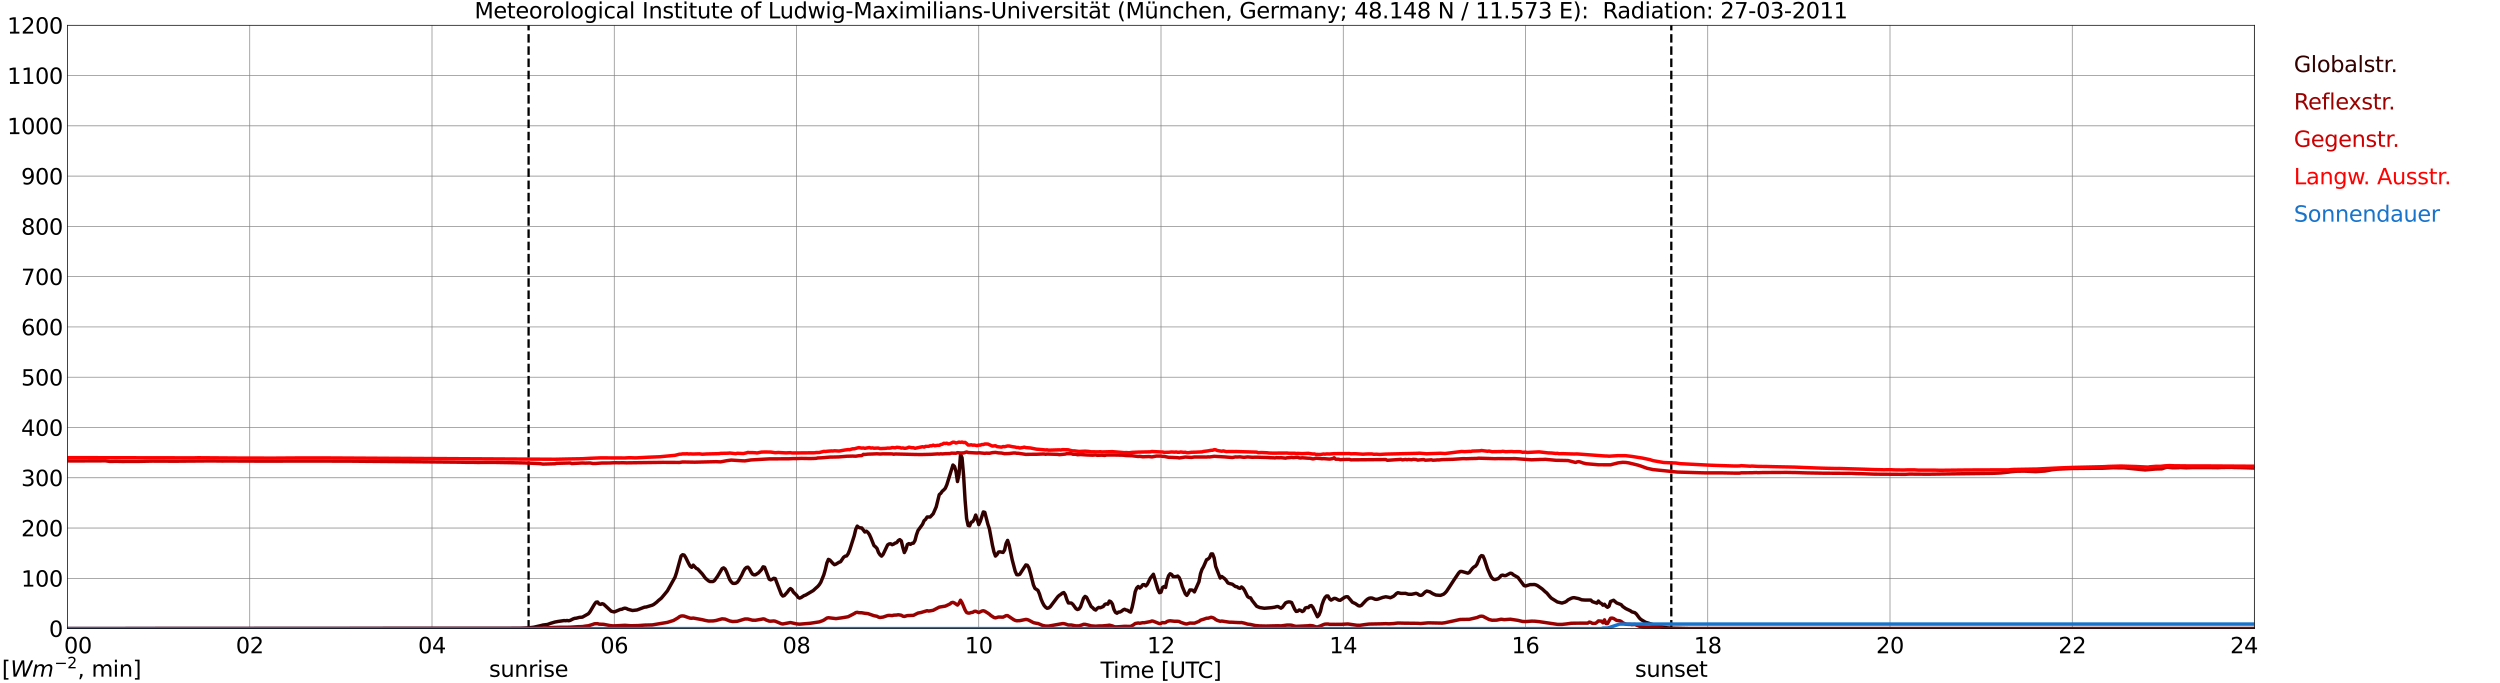 <?xml version="1.0" encoding="utf-8" standalone="no"?>
<!DOCTYPE svg PUBLIC "-//W3C//DTD SVG 1.1//EN"
  "http://www.w3.org/Graphics/SVG/1.1/DTD/svg11.dtd">
<svg xmlns:xlink="http://www.w3.org/1999/xlink" width="1085.4pt" height="296.64pt" viewBox="0 0 1085.4 296.64" xmlns="http://www.w3.org/2000/svg" version="1.1">
 <defs>
  <style type="text/css">*{stroke-linejoin: round; stroke-linecap: butt}</style>
 </defs>
 <g id="figure_1">
  <g id="patch_1">
   <path d="M 0 296.64 
L 1085.4 296.64 
L 1085.4 0 
L 0 0 
z
" style="fill: #ffffff"/>
  </g>
  <g id="axes_1">
   <g id="patch_2">
    <path d="M 29.306 272.909 
L 978.814 272.909 
L 978.814 10.976 
L 29.306 10.976 
z
" style="fill: #ffffff"/>
   </g>
   <g id="patch_3">
    <path d="M 978.814 272.909 
L 978.814 272.909 
L 978.814 10.976 
L 978.814 10.976 
z
" clip-path="url(#paa93b5df15)" style="fill: #d3d3d3; opacity: 0.25; stroke: #d3d3d3; stroke-linejoin: miter"/>
   </g>
   <g id="matplotlib.axis_1">
    <g id="xtick_1">
     <g id="line2d_1">
      <path d="M 29.306 272.909 
L 29.306 10.976 
" clip-path="url(#paa93b5df15)" style="fill: none; stroke: #808080; stroke-width: 0.3; stroke-linecap: square"/>
     </g>
     <g id="line2d_2"/>
     <g id="text_1">
      <!--    00 -->
      <g transform="translate(18.733 283.627) scale(0.095 -0.095)">
       <defs>
        <path id="DejaVuSans-20" transform="scale(0.016)"/>
        <path id="DejaVuSans-30" d="M 2034 4250 
Q 1547 4250 1301 3770 
Q 1056 3291 1056 2328 
Q 1056 1369 1301 889 
Q 1547 409 2034 409 
Q 2525 409 2770 889 
Q 3016 1369 3016 2328 
Q 3016 3291 2770 3770 
Q 2525 4250 2034 4250 
z
M 2034 4750 
Q 2819 4750 3233 4129 
Q 3647 3509 3647 2328 
Q 3647 1150 3233 529 
Q 2819 -91 2034 -91 
Q 1250 -91 836 529 
Q 422 1150 422 2328 
Q 422 3509 836 4129 
Q 1250 4750 2034 4750 
z
" transform="scale(0.016)"/>
       </defs>
       <use xlink:href="#DejaVuSans-20"/>
       <use xlink:href="#DejaVuSans-20" transform="translate(31.787 0)"/>
       <use xlink:href="#DejaVuSans-20" transform="translate(63.574 0)"/>
       <use xlink:href="#DejaVuSans-30" transform="translate(95.361 0)"/>
       <use xlink:href="#DejaVuSans-30" transform="translate(158.984 0)"/>
      </g>
     </g>
    </g>
    <g id="xtick_2">
     <g id="line2d_3">
      <path d="M 108.431 272.909 
L 108.431 10.976 
" clip-path="url(#paa93b5df15)" style="fill: none; stroke: #808080; stroke-width: 0.3; stroke-linecap: square"/>
     </g>
     <g id="line2d_4"/>
     <g id="text_2">
      <!-- 02 -->
      <g transform="translate(102.387 283.627) scale(0.095 -0.095)">
       <defs>
        <path id="DejaVuSans-32" d="M 1228 531 
L 3431 531 
L 3431 0 
L 469 0 
L 469 531 
Q 828 903 1448 1529 
Q 2069 2156 2228 2338 
Q 2531 2678 2651 2914 
Q 2772 3150 2772 3378 
Q 2772 3750 2511 3984 
Q 2250 4219 1831 4219 
Q 1534 4219 1204 4116 
Q 875 4013 500 3803 
L 500 4441 
Q 881 4594 1212 4672 
Q 1544 4750 1819 4750 
Q 2544 4750 2975 4387 
Q 3406 4025 3406 3419 
Q 3406 3131 3298 2873 
Q 3191 2616 2906 2266 
Q 2828 2175 2409 1742 
Q 1991 1309 1228 531 
z
" transform="scale(0.016)"/>
       </defs>
       <use xlink:href="#DejaVuSans-30"/>
       <use xlink:href="#DejaVuSans-32" transform="translate(63.623 0)"/>
      </g>
     </g>
    </g>
    <g id="xtick_3">
     <g id="line2d_5">
      <path d="M 187.557 272.909 
L 187.557 10.976 
" clip-path="url(#paa93b5df15)" style="fill: none; stroke: #808080; stroke-width: 0.3; stroke-linecap: square"/>
     </g>
     <g id="line2d_6"/>
     <g id="text_3">
      <!-- 04 -->
      <g transform="translate(181.513 283.627) scale(0.095 -0.095)">
       <defs>
        <path id="DejaVuSans-34" d="M 2419 4116 
L 825 1625 
L 2419 1625 
L 2419 4116 
z
M 2253 4666 
L 3047 4666 
L 3047 1625 
L 3713 1625 
L 3713 1100 
L 3047 1100 
L 3047 0 
L 2419 0 
L 2419 1100 
L 313 1100 
L 313 1709 
L 2253 4666 
z
" transform="scale(0.016)"/>
       </defs>
       <use xlink:href="#DejaVuSans-30"/>
       <use xlink:href="#DejaVuSans-34" transform="translate(63.623 0)"/>
      </g>
     </g>
    </g>
    <g id="xtick_4">
     <g id="line2d_7">
      <path d="M 266.683 272.909 
L 266.683 10.976 
" clip-path="url(#paa93b5df15)" style="fill: none; stroke: #808080; stroke-width: 0.3; stroke-linecap: square"/>
     </g>
     <g id="line2d_8"/>
     <g id="text_4">
      <!-- 06 -->
      <g transform="translate(260.638 283.627) scale(0.095 -0.095)">
       <defs>
        <path id="DejaVuSans-36" d="M 2113 2584 
Q 1688 2584 1439 2293 
Q 1191 2003 1191 1497 
Q 1191 994 1439 701 
Q 1688 409 2113 409 
Q 2538 409 2786 701 
Q 3034 994 3034 1497 
Q 3034 2003 2786 2293 
Q 2538 2584 2113 2584 
z
M 3366 4563 
L 3366 3988 
Q 3128 4100 2886 4159 
Q 2644 4219 2406 4219 
Q 1781 4219 1451 3797 
Q 1122 3375 1075 2522 
Q 1259 2794 1537 2939 
Q 1816 3084 2150 3084 
Q 2853 3084 3261 2657 
Q 3669 2231 3669 1497 
Q 3669 778 3244 343 
Q 2819 -91 2113 -91 
Q 1303 -91 875 529 
Q 447 1150 447 2328 
Q 447 3434 972 4092 
Q 1497 4750 2381 4750 
Q 2619 4750 2861 4703 
Q 3103 4656 3366 4563 
z
" transform="scale(0.016)"/>
       </defs>
       <use xlink:href="#DejaVuSans-30"/>
       <use xlink:href="#DejaVuSans-36" transform="translate(63.623 0)"/>
      </g>
     </g>
    </g>
    <g id="xtick_5">
     <g id="line2d_9">
      <path d="M 345.808 272.909 
L 345.808 10.976 
" clip-path="url(#paa93b5df15)" style="fill: none; stroke: #808080; stroke-width: 0.3; stroke-linecap: square"/>
     </g>
     <g id="line2d_10"/>
     <g id="text_5">
      <!-- 08 -->
      <g transform="translate(339.764 283.627) scale(0.095 -0.095)">
       <defs>
        <path id="DejaVuSans-38" d="M 2034 2216 
Q 1584 2216 1326 1975 
Q 1069 1734 1069 1313 
Q 1069 891 1326 650 
Q 1584 409 2034 409 
Q 2484 409 2743 651 
Q 3003 894 3003 1313 
Q 3003 1734 2745 1975 
Q 2488 2216 2034 2216 
z
M 1403 2484 
Q 997 2584 770 2862 
Q 544 3141 544 3541 
Q 544 4100 942 4425 
Q 1341 4750 2034 4750 
Q 2731 4750 3128 4425 
Q 3525 4100 3525 3541 
Q 3525 3141 3298 2862 
Q 3072 2584 2669 2484 
Q 3125 2378 3379 2068 
Q 3634 1759 3634 1313 
Q 3634 634 3220 271 
Q 2806 -91 2034 -91 
Q 1263 -91 848 271 
Q 434 634 434 1313 
Q 434 1759 690 2068 
Q 947 2378 1403 2484 
z
M 1172 3481 
Q 1172 3119 1398 2916 
Q 1625 2713 2034 2713 
Q 2441 2713 2670 2916 
Q 2900 3119 2900 3481 
Q 2900 3844 2670 4047 
Q 2441 4250 2034 4250 
Q 1625 4250 1398 4047 
Q 1172 3844 1172 3481 
z
" transform="scale(0.016)"/>
       </defs>
       <use xlink:href="#DejaVuSans-30"/>
       <use xlink:href="#DejaVuSans-38" transform="translate(63.623 0)"/>
      </g>
     </g>
    </g>
    <g id="xtick_6">
     <g id="line2d_11">
      <path d="M 424.934 272.909 
L 424.934 10.976 
" clip-path="url(#paa93b5df15)" style="fill: none; stroke: #808080; stroke-width: 0.3; stroke-linecap: square"/>
     </g>
     <g id="line2d_12"/>
     <g id="text_6">
      <!-- 10 -->
      <g transform="translate(418.89 283.627) scale(0.095 -0.095)">
       <defs>
        <path id="DejaVuSans-31" d="M 794 531 
L 1825 531 
L 1825 4091 
L 703 3866 
L 703 4441 
L 1819 4666 
L 2450 4666 
L 2450 531 
L 3481 531 
L 3481 0 
L 794 0 
L 794 531 
z
" transform="scale(0.016)"/>
       </defs>
       <use xlink:href="#DejaVuSans-31"/>
       <use xlink:href="#DejaVuSans-30" transform="translate(63.623 0)"/>
      </g>
     </g>
    </g>
    <g id="xtick_7">
     <g id="line2d_13">
      <path d="M 504.06 272.909 
L 504.06 10.976 
" clip-path="url(#paa93b5df15)" style="fill: none; stroke: #808080; stroke-width: 0.3; stroke-linecap: square"/>
     </g>
     <g id="line2d_14"/>
     <g id="text_7">
      <!-- 12 -->
      <g transform="translate(498.015 283.627) scale(0.095 -0.095)">
       <use xlink:href="#DejaVuSans-31"/>
       <use xlink:href="#DejaVuSans-32" transform="translate(63.623 0)"/>
      </g>
     </g>
    </g>
    <g id="xtick_8">
     <g id="line2d_15">
      <path d="M 583.185 272.909 
L 583.185 10.976 
" clip-path="url(#paa93b5df15)" style="fill: none; stroke: #808080; stroke-width: 0.3; stroke-linecap: square"/>
     </g>
     <g id="line2d_16"/>
     <g id="text_8">
      <!-- 14 -->
      <g transform="translate(577.141 283.627) scale(0.095 -0.095)">
       <use xlink:href="#DejaVuSans-31"/>
       <use xlink:href="#DejaVuSans-34" transform="translate(63.623 0)"/>
      </g>
     </g>
    </g>
    <g id="xtick_9">
     <g id="line2d_17">
      <path d="M 662.311 272.909 
L 662.311 10.976 
" clip-path="url(#paa93b5df15)" style="fill: none; stroke: #808080; stroke-width: 0.3; stroke-linecap: square"/>
     </g>
     <g id="line2d_18"/>
     <g id="text_9">
      <!-- 16 -->
      <g transform="translate(656.267 283.627) scale(0.095 -0.095)">
       <use xlink:href="#DejaVuSans-31"/>
       <use xlink:href="#DejaVuSans-36" transform="translate(63.623 0)"/>
      </g>
     </g>
    </g>
    <g id="xtick_10">
     <g id="line2d_19">
      <path d="M 741.437 272.909 
L 741.437 10.976 
" clip-path="url(#paa93b5df15)" style="fill: none; stroke: #808080; stroke-width: 0.3; stroke-linecap: square"/>
     </g>
     <g id="line2d_20"/>
     <g id="text_10">
      <!-- 18 -->
      <g transform="translate(735.392 283.627) scale(0.095 -0.095)">
       <use xlink:href="#DejaVuSans-31"/>
       <use xlink:href="#DejaVuSans-38" transform="translate(63.623 0)"/>
      </g>
     </g>
    </g>
    <g id="xtick_11">
     <g id="line2d_21">
      <path d="M 820.562 272.909 
L 820.562 10.976 
" clip-path="url(#paa93b5df15)" style="fill: none; stroke: #808080; stroke-width: 0.3; stroke-linecap: square"/>
     </g>
     <g id="line2d_22"/>
     <g id="text_11">
      <!-- 20 -->
      <g transform="translate(814.518 283.627) scale(0.095 -0.095)">
       <use xlink:href="#DejaVuSans-32"/>
       <use xlink:href="#DejaVuSans-30" transform="translate(63.623 0)"/>
      </g>
     </g>
    </g>
    <g id="xtick_12">
     <g id="line2d_23">
      <path d="M 899.688 272.909 
L 899.688 10.976 
" clip-path="url(#paa93b5df15)" style="fill: none; stroke: #808080; stroke-width: 0.3; stroke-linecap: square"/>
     </g>
     <g id="line2d_24"/>
     <g id="text_12">
      <!-- 22 -->
      <g transform="translate(893.644 283.627) scale(0.095 -0.095)">
       <use xlink:href="#DejaVuSans-32"/>
       <use xlink:href="#DejaVuSans-32" transform="translate(63.623 0)"/>
      </g>
     </g>
    </g>
    <g id="xtick_13">
     <g id="line2d_25">
      <path d="M 978.814 272.909 
L 978.814 10.976 
" clip-path="url(#paa93b5df15)" style="fill: none; stroke: #808080; stroke-width: 0.3; stroke-linecap: square"/>
     </g>
     <g id="line2d_26"/>
     <g id="text_13">
      <!-- 24    -->
      <g transform="translate(968.241 283.627) scale(0.095 -0.095)">
       <use xlink:href="#DejaVuSans-32"/>
       <use xlink:href="#DejaVuSans-34" transform="translate(63.623 0)"/>
       <use xlink:href="#DejaVuSans-20" transform="translate(127.246 0)"/>
       <use xlink:href="#DejaVuSans-20" transform="translate(159.033 0)"/>
       <use xlink:href="#DejaVuSans-20" transform="translate(190.82 0)"/>
      </g>
     </g>
    </g>
    <g id="text_14">
     <!-- Time [UTC] -->
     <g transform="translate(477.806 294.322) scale(0.095 -0.095)">
      <defs>
       <path id="DejaVuSans-54" d="M -19 4666 
L 3928 4666 
L 3928 4134 
L 2272 4134 
L 2272 0 
L 1638 0 
L 1638 4134 
L -19 4134 
L -19 4666 
z
" transform="scale(0.016)"/>
       <path id="DejaVuSans-69" d="M 603 3500 
L 1178 3500 
L 1178 0 
L 603 0 
L 603 3500 
z
M 603 4863 
L 1178 4863 
L 1178 4134 
L 603 4134 
L 603 4863 
z
" transform="scale(0.016)"/>
       <path id="DejaVuSans-6d" d="M 3328 2828 
Q 3544 3216 3844 3400 
Q 4144 3584 4550 3584 
Q 5097 3584 5394 3201 
Q 5691 2819 5691 2113 
L 5691 0 
L 5113 0 
L 5113 2094 
Q 5113 2597 4934 2840 
Q 4756 3084 4391 3084 
Q 3944 3084 3684 2787 
Q 3425 2491 3425 1978 
L 3425 0 
L 2847 0 
L 2847 2094 
Q 2847 2600 2669 2842 
Q 2491 3084 2119 3084 
Q 1678 3084 1418 2786 
Q 1159 2488 1159 1978 
L 1159 0 
L 581 0 
L 581 3500 
L 1159 3500 
L 1159 2956 
Q 1356 3278 1631 3431 
Q 1906 3584 2284 3584 
Q 2666 3584 2933 3390 
Q 3200 3197 3328 2828 
z
" transform="scale(0.016)"/>
       <path id="DejaVuSans-65" d="M 3597 1894 
L 3597 1613 
L 953 1613 
Q 991 1019 1311 708 
Q 1631 397 2203 397 
Q 2534 397 2845 478 
Q 3156 559 3463 722 
L 3463 178 
Q 3153 47 2828 -22 
Q 2503 -91 2169 -91 
Q 1331 -91 842 396 
Q 353 884 353 1716 
Q 353 2575 817 3079 
Q 1281 3584 2069 3584 
Q 2775 3584 3186 3129 
Q 3597 2675 3597 1894 
z
M 3022 2063 
Q 3016 2534 2758 2815 
Q 2500 3097 2075 3097 
Q 1594 3097 1305 2825 
Q 1016 2553 972 2059 
L 3022 2063 
z
" transform="scale(0.016)"/>
       <path id="DejaVuSans-5b" d="M 550 4863 
L 1875 4863 
L 1875 4416 
L 1125 4416 
L 1125 -397 
L 1875 -397 
L 1875 -844 
L 550 -844 
L 550 4863 
z
" transform="scale(0.016)"/>
       <path id="DejaVuSans-55" d="M 556 4666 
L 1191 4666 
L 1191 1831 
Q 1191 1081 1462 751 
Q 1734 422 2344 422 
Q 2950 422 3222 751 
Q 3494 1081 3494 1831 
L 3494 4666 
L 4128 4666 
L 4128 1753 
Q 4128 841 3676 375 
Q 3225 -91 2344 -91 
Q 1459 -91 1007 375 
Q 556 841 556 1753 
L 556 4666 
z
" transform="scale(0.016)"/>
       <path id="DejaVuSans-43" d="M 4122 4306 
L 4122 3641 
Q 3803 3938 3442 4084 
Q 3081 4231 2675 4231 
Q 1875 4231 1450 3742 
Q 1025 3253 1025 2328 
Q 1025 1406 1450 917 
Q 1875 428 2675 428 
Q 3081 428 3442 575 
Q 3803 722 4122 1019 
L 4122 359 
Q 3791 134 3420 21 
Q 3050 -91 2638 -91 
Q 1578 -91 968 557 
Q 359 1206 359 2328 
Q 359 3453 968 4101 
Q 1578 4750 2638 4750 
Q 3056 4750 3426 4639 
Q 3797 4528 4122 4306 
z
" transform="scale(0.016)"/>
       <path id="DejaVuSans-5d" d="M 1947 4863 
L 1947 -844 
L 622 -844 
L 622 -397 
L 1369 -397 
L 1369 4416 
L 622 4416 
L 622 4863 
L 1947 4863 
z
" transform="scale(0.016)"/>
      </defs>
      <use xlink:href="#DejaVuSans-54"/>
      <use xlink:href="#DejaVuSans-69" transform="translate(57.959 0)"/>
      <use xlink:href="#DejaVuSans-6d" transform="translate(85.742 0)"/>
      <use xlink:href="#DejaVuSans-65" transform="translate(183.154 0)"/>
      <use xlink:href="#DejaVuSans-20" transform="translate(244.678 0)"/>
      <use xlink:href="#DejaVuSans-5b" transform="translate(276.465 0)"/>
      <use xlink:href="#DejaVuSans-55" transform="translate(315.479 0)"/>
      <use xlink:href="#DejaVuSans-54" transform="translate(388.672 0)"/>
      <use xlink:href="#DejaVuSans-43" transform="translate(443.881 0)"/>
      <use xlink:href="#DejaVuSans-5d" transform="translate(513.705 0)"/>
     </g>
    </g>
   </g>
   <g id="matplotlib.axis_2">
    <g id="ytick_1">
     <g id="line2d_27">
      <path d="M 29.306 272.909 
L 978.814 272.909 
" clip-path="url(#paa93b5df15)" style="fill: none; stroke: #808080; stroke-width: 0.3; stroke-linecap: square"/>
     </g>
     <g id="line2d_28"/>
     <g id="text_15">
      <!-- 0 -->
      <g transform="translate(21.261 276.518) scale(0.095 -0.095)">
       <use xlink:href="#DejaVuSans-30"/>
      </g>
     </g>
    </g>
    <g id="ytick_2">
     <g id="line2d_29">
      <path d="M 29.306 251.081 
L 978.814 251.081 
" clip-path="url(#paa93b5df15)" style="fill: none; stroke: #808080; stroke-width: 0.3; stroke-linecap: square"/>
     </g>
     <g id="line2d_30"/>
     <g id="text_16">
      <!-- 100 -->
      <g transform="translate(9.173 254.69) scale(0.095 -0.095)">
       <use xlink:href="#DejaVuSans-31"/>
       <use xlink:href="#DejaVuSans-30" transform="translate(63.623 0)"/>
       <use xlink:href="#DejaVuSans-30" transform="translate(127.246 0)"/>
      </g>
     </g>
    </g>
    <g id="ytick_3">
     <g id="line2d_31">
      <path d="M 29.306 229.253 
L 978.814 229.253 
" clip-path="url(#paa93b5df15)" style="fill: none; stroke: #808080; stroke-width: 0.3; stroke-linecap: square"/>
     </g>
     <g id="line2d_32"/>
     <g id="text_17">
      <!-- 200 -->
      <g transform="translate(9.173 232.863) scale(0.095 -0.095)">
       <use xlink:href="#DejaVuSans-32"/>
       <use xlink:href="#DejaVuSans-30" transform="translate(63.623 0)"/>
       <use xlink:href="#DejaVuSans-30" transform="translate(127.246 0)"/>
      </g>
     </g>
    </g>
    <g id="ytick_4">
     <g id="line2d_33">
      <path d="M 29.306 207.426 
L 978.814 207.426 
" clip-path="url(#paa93b5df15)" style="fill: none; stroke: #808080; stroke-width: 0.3; stroke-linecap: square"/>
     </g>
     <g id="line2d_34"/>
     <g id="text_18">
      <!-- 300 -->
      <g transform="translate(9.173 211.035) scale(0.095 -0.095)">
       <defs>
        <path id="DejaVuSans-33" d="M 2597 2516 
Q 3050 2419 3304 2112 
Q 3559 1806 3559 1356 
Q 3559 666 3084 287 
Q 2609 -91 1734 -91 
Q 1441 -91 1130 -33 
Q 819 25 488 141 
L 488 750 
Q 750 597 1062 519 
Q 1375 441 1716 441 
Q 2309 441 2620 675 
Q 2931 909 2931 1356 
Q 2931 1769 2642 2001 
Q 2353 2234 1838 2234 
L 1294 2234 
L 1294 2753 
L 1863 2753 
Q 2328 2753 2575 2939 
Q 2822 3125 2822 3475 
Q 2822 3834 2567 4026 
Q 2313 4219 1838 4219 
Q 1578 4219 1281 4162 
Q 984 4106 628 3988 
L 628 4550 
Q 988 4650 1302 4700 
Q 1616 4750 1894 4750 
Q 2613 4750 3031 4423 
Q 3450 4097 3450 3541 
Q 3450 3153 3228 2886 
Q 3006 2619 2597 2516 
z
" transform="scale(0.016)"/>
       </defs>
       <use xlink:href="#DejaVuSans-33"/>
       <use xlink:href="#DejaVuSans-30" transform="translate(63.623 0)"/>
       <use xlink:href="#DejaVuSans-30" transform="translate(127.246 0)"/>
      </g>
     </g>
    </g>
    <g id="ytick_5">
     <g id="line2d_35">
      <path d="M 29.306 185.598 
L 978.814 185.598 
" clip-path="url(#paa93b5df15)" style="fill: none; stroke: #808080; stroke-width: 0.3; stroke-linecap: square"/>
     </g>
     <g id="line2d_36"/>
     <g id="text_19">
      <!-- 400 -->
      <g transform="translate(9.173 189.207) scale(0.095 -0.095)">
       <use xlink:href="#DejaVuSans-34"/>
       <use xlink:href="#DejaVuSans-30" transform="translate(63.623 0)"/>
       <use xlink:href="#DejaVuSans-30" transform="translate(127.246 0)"/>
      </g>
     </g>
    </g>
    <g id="ytick_6">
     <g id="line2d_37">
      <path d="M 29.306 163.77 
L 978.814 163.77 
" clip-path="url(#paa93b5df15)" style="fill: none; stroke: #808080; stroke-width: 0.3; stroke-linecap: square"/>
     </g>
     <g id="line2d_38"/>
     <g id="text_20">
      <!-- 500 -->
      <g transform="translate(9.173 167.379) scale(0.095 -0.095)">
       <defs>
        <path id="DejaVuSans-35" d="M 691 4666 
L 3169 4666 
L 3169 4134 
L 1269 4134 
L 1269 2991 
Q 1406 3038 1543 3061 
Q 1681 3084 1819 3084 
Q 2600 3084 3056 2656 
Q 3513 2228 3513 1497 
Q 3513 744 3044 326 
Q 2575 -91 1722 -91 
Q 1428 -91 1123 -41 
Q 819 9 494 109 
L 494 744 
Q 775 591 1075 516 
Q 1375 441 1709 441 
Q 2250 441 2565 725 
Q 2881 1009 2881 1497 
Q 2881 1984 2565 2268 
Q 2250 2553 1709 2553 
Q 1456 2553 1204 2497 
Q 953 2441 691 2322 
L 691 4666 
z
" transform="scale(0.016)"/>
       </defs>
       <use xlink:href="#DejaVuSans-35"/>
       <use xlink:href="#DejaVuSans-30" transform="translate(63.623 0)"/>
       <use xlink:href="#DejaVuSans-30" transform="translate(127.246 0)"/>
      </g>
     </g>
    </g>
    <g id="ytick_7">
     <g id="line2d_39">
      <path d="M 29.306 141.942 
L 978.814 141.942 
" clip-path="url(#paa93b5df15)" style="fill: none; stroke: #808080; stroke-width: 0.3; stroke-linecap: square"/>
     </g>
     <g id="line2d_40"/>
     <g id="text_21">
      <!-- 600 -->
      <g transform="translate(9.173 145.551) scale(0.095 -0.095)">
       <use xlink:href="#DejaVuSans-36"/>
       <use xlink:href="#DejaVuSans-30" transform="translate(63.623 0)"/>
       <use xlink:href="#DejaVuSans-30" transform="translate(127.246 0)"/>
      </g>
     </g>
    </g>
    <g id="ytick_8">
     <g id="line2d_41">
      <path d="M 29.306 120.114 
L 978.814 120.114 
" clip-path="url(#paa93b5df15)" style="fill: none; stroke: #808080; stroke-width: 0.3; stroke-linecap: square"/>
     </g>
     <g id="line2d_42"/>
     <g id="text_22">
      <!-- 700 -->
      <g transform="translate(9.173 123.724) scale(0.095 -0.095)">
       <defs>
        <path id="DejaVuSans-37" d="M 525 4666 
L 3525 4666 
L 3525 4397 
L 1831 0 
L 1172 0 
L 2766 4134 
L 525 4134 
L 525 4666 
z
" transform="scale(0.016)"/>
       </defs>
       <use xlink:href="#DejaVuSans-37"/>
       <use xlink:href="#DejaVuSans-30" transform="translate(63.623 0)"/>
       <use xlink:href="#DejaVuSans-30" transform="translate(127.246 0)"/>
      </g>
     </g>
    </g>
    <g id="ytick_9">
     <g id="line2d_43">
      <path d="M 29.306 98.287 
L 978.814 98.287 
" clip-path="url(#paa93b5df15)" style="fill: none; stroke: #808080; stroke-width: 0.3; stroke-linecap: square"/>
     </g>
     <g id="line2d_44"/>
     <g id="text_23">
      <!-- 800 -->
      <g transform="translate(9.173 101.896) scale(0.095 -0.095)">
       <use xlink:href="#DejaVuSans-38"/>
       <use xlink:href="#DejaVuSans-30" transform="translate(63.623 0)"/>
       <use xlink:href="#DejaVuSans-30" transform="translate(127.246 0)"/>
      </g>
     </g>
    </g>
    <g id="ytick_10">
     <g id="line2d_45">
      <path d="M 29.306 76.459 
L 978.814 76.459 
" clip-path="url(#paa93b5df15)" style="fill: none; stroke: #808080; stroke-width: 0.3; stroke-linecap: square"/>
     </g>
     <g id="line2d_46"/>
     <g id="text_24">
      <!-- 900 -->
      <g transform="translate(9.173 80.068) scale(0.095 -0.095)">
       <defs>
        <path id="DejaVuSans-39" d="M 703 97 
L 703 672 
Q 941 559 1184 500 
Q 1428 441 1663 441 
Q 2288 441 2617 861 
Q 2947 1281 2994 2138 
Q 2813 1869 2534 1725 
Q 2256 1581 1919 1581 
Q 1219 1581 811 2004 
Q 403 2428 403 3163 
Q 403 3881 828 4315 
Q 1253 4750 1959 4750 
Q 2769 4750 3195 4129 
Q 3622 3509 3622 2328 
Q 3622 1225 3098 567 
Q 2575 -91 1691 -91 
Q 1453 -91 1209 -44 
Q 966 3 703 97 
z
M 1959 2075 
Q 2384 2075 2632 2365 
Q 2881 2656 2881 3163 
Q 2881 3666 2632 3958 
Q 2384 4250 1959 4250 
Q 1534 4250 1286 3958 
Q 1038 3666 1038 3163 
Q 1038 2656 1286 2365 
Q 1534 2075 1959 2075 
z
" transform="scale(0.016)"/>
       </defs>
       <use xlink:href="#DejaVuSans-39"/>
       <use xlink:href="#DejaVuSans-30" transform="translate(63.623 0)"/>
       <use xlink:href="#DejaVuSans-30" transform="translate(127.246 0)"/>
      </g>
     </g>
    </g>
    <g id="ytick_11">
     <g id="line2d_47">
      <path d="M 29.306 54.631 
L 978.814 54.631 
" clip-path="url(#paa93b5df15)" style="fill: none; stroke: #808080; stroke-width: 0.3; stroke-linecap: square"/>
     </g>
     <g id="line2d_48"/>
     <g id="text_25">
      <!-- 1000 -->
      <g transform="translate(3.128 58.24) scale(0.095 -0.095)">
       <use xlink:href="#DejaVuSans-31"/>
       <use xlink:href="#DejaVuSans-30" transform="translate(63.623 0)"/>
       <use xlink:href="#DejaVuSans-30" transform="translate(127.246 0)"/>
       <use xlink:href="#DejaVuSans-30" transform="translate(190.869 0)"/>
      </g>
     </g>
    </g>
    <g id="ytick_12">
     <g id="line2d_49">
      <path d="M 29.306 32.803 
L 978.814 32.803 
" clip-path="url(#paa93b5df15)" style="fill: none; stroke: #808080; stroke-width: 0.3; stroke-linecap: square"/>
     </g>
     <g id="line2d_50"/>
     <g id="text_26">
      <!-- 1100 -->
      <g transform="translate(3.128 36.413) scale(0.095 -0.095)">
       <use xlink:href="#DejaVuSans-31"/>
       <use xlink:href="#DejaVuSans-31" transform="translate(63.623 0)"/>
       <use xlink:href="#DejaVuSans-30" transform="translate(127.246 0)"/>
       <use xlink:href="#DejaVuSans-30" transform="translate(190.869 0)"/>
      </g>
     </g>
    </g>
    <g id="ytick_13">
     <g id="line2d_51">
      <path d="M 29.306 10.976 
L 978.814 10.976 
" clip-path="url(#paa93b5df15)" style="fill: none; stroke: #808080; stroke-width: 0.3; stroke-linecap: square"/>
     </g>
     <g id="line2d_52"/>
     <g id="text_27">
      <!-- 1200 -->
      <g transform="translate(3.128 14.585) scale(0.095 -0.095)">
       <use xlink:href="#DejaVuSans-31"/>
       <use xlink:href="#DejaVuSans-32" transform="translate(63.623 0)"/>
       <use xlink:href="#DejaVuSans-30" transform="translate(127.246 0)"/>
       <use xlink:href="#DejaVuSans-30" transform="translate(190.869 0)"/>
      </g>
     </g>
    </g>
   </g>
   <g id="line2d_53">
    <path d="M 229.494 272.909 
L 229.494 10.976 
" clip-path="url(#paa93b5df15)" style="fill: none; stroke-dasharray: 3.7,1.6; stroke-dashoffset: 0; stroke: #000000"/>
   </g>
   <g id="line2d_54">
    <path d="M 725.612 272.909 
L 725.612 10.976 
" clip-path="url(#paa93b5df15)" style="fill: none; stroke-dasharray: 3.7,1.6; stroke-dashoffset: 0; stroke: #000000"/>
   </g>
   <g id="line2d_55">
    <path d="M 29.306 272.909 
L 225.801 272.806 
L 229.098 272.636 
L 231.736 272.313 
L 235.033 271.558 
L 235.692 271.366 
L 237.67 271.128 
L 238.989 270.632 
L 240.967 270.052 
L 242.286 269.816 
L 244.923 269.427 
L 245.583 269.493 
L 246.242 269.384 
L 246.901 269.515 
L 247.561 269.342 
L 248.88 268.674 
L 249.539 268.458 
L 250.198 268.395 
L 251.517 268.05 
L 252.836 267.943 
L 255.473 266.457 
L 256.133 265.638 
L 258.111 262.303 
L 258.77 261.462 
L 259.43 261.355 
L 260.089 262.196 
L 260.748 262.388 
L 261.408 262.108 
L 262.067 262.303 
L 265.364 265.359 
L 266.683 265.682 
L 268.002 265.145 
L 269.32 264.584 
L 269.98 264.52 
L 270.639 264.197 
L 271.298 264.047 
L 271.958 264.176 
L 272.617 264.52 
L 274.595 265.057 
L 276.573 264.822 
L 277.892 264.326 
L 279.211 263.831 
L 279.87 263.595 
L 280.53 263.551 
L 283.167 262.755 
L 283.827 262.431 
L 285.145 261.421 
L 285.805 260.775 
L 287.124 259.699 
L 288.442 258.127 
L 289.761 256.512 
L 291.08 254.165 
L 293.058 250.614 
L 293.717 248.612 
L 295.696 241.4 
L 296.355 240.842 
L 297.014 240.992 
L 297.674 241.981 
L 298.992 244.672 
L 299.652 245.834 
L 300.311 246.307 
L 300.971 245.362 
L 302.289 246.761 
L 302.949 247.063 
L 304.927 249.215 
L 306.246 251.022 
L 307.564 252.142 
L 308.224 252.487 
L 309.543 252.487 
L 310.202 252.057 
L 311.521 250.225 
L 313.499 246.89 
L 314.158 246.545 
L 314.818 247.041 
L 315.477 248.353 
L 316.796 251.625 
L 317.455 252.594 
L 318.114 253.24 
L 318.774 253.305 
L 319.433 253.196 
L 320.093 252.81 
L 320.752 251.969 
L 322.071 249.601 
L 322.73 248.117 
L 323.39 246.997 
L 324.049 246.373 
L 324.708 246.244 
L 325.368 246.975 
L 326.027 248.246 
L 326.686 249.258 
L 327.346 249.579 
L 328.005 249.538 
L 329.324 248.697 
L 330.643 247.276 
L 331.302 246.093 
L 331.961 246.266 
L 333.94 251.432 
L 334.599 251.775 
L 335.258 251.518 
L 335.918 251.088 
L 336.577 251.195 
L 337.896 254.617 
L 339.215 258.018 
L 339.874 258.771 
L 340.533 258.535 
L 341.852 257.071 
L 342.512 256.145 
L 343.171 255.543 
L 343.83 256.016 
L 344.49 257.114 
L 345.808 258.363 
L 346.468 259.332 
L 347.127 259.677 
L 347.787 259.439 
L 349.105 258.579 
L 349.765 258.363 
L 353.062 256.405 
L 354.38 255.198 
L 355.04 254.617 
L 355.699 253.842 
L 356.359 252.81 
L 357.677 249.538 
L 358.337 247.233 
L 358.996 244.456 
L 359.655 242.865 
L 360.315 243.166 
L 361.634 244.629 
L 362.293 245.168 
L 362.952 244.93 
L 364.271 244.114 
L 364.93 243.898 
L 366.249 241.959 
L 366.909 241.486 
L 367.568 241.357 
L 368.227 240.431 
L 368.887 238.838 
L 370.865 232.617 
L 371.524 229.84 
L 372.184 228.419 
L 372.843 228.98 
L 373.502 229.173 
L 374.162 229.238 
L 375.481 230.982 
L 376.14 230.615 
L 376.799 231.154 
L 377.459 232.08 
L 378.118 233.521 
L 379.437 236.858 
L 380.096 237.397 
L 380.756 238.107 
L 381.415 239.872 
L 382.074 240.861 
L 382.734 241.444 
L 383.393 240.711 
L 385.371 236.557 
L 386.031 236.149 
L 386.69 236.083 
L 387.349 236.491 
L 388.009 236.212 
L 388.668 235.782 
L 389.328 235.588 
L 389.987 234.706 
L 390.646 234.295 
L 391.306 234.835 
L 391.965 237.633 
L 392.624 239.894 
L 393.284 238.602 
L 393.943 236.384 
L 394.603 236.018 
L 395.262 236.341 
L 395.921 235.911 
L 396.581 235.804 
L 397.24 234.684 
L 397.899 232.187 
L 398.559 230.336 
L 400.537 227.601 
L 401.196 226.073 
L 401.856 225.492 
L 402.515 224.46 
L 403.834 224.46 
L 405.153 223.061 
L 406.471 220.046 
L 407.79 214.729 
L 408.45 214.19 
L 409.109 213.245 
L 409.768 212.684 
L 410.428 211.953 
L 411.087 210.425 
L 413.725 201.899 
L 414.384 202.482 
L 415.043 204.634 
L 415.703 209.067 
L 416.362 205.967 
L 417.022 197.271 
L 417.681 198.756 
L 418.34 206.247 
L 419 217.119 
L 419.659 225.126 
L 420.318 228.14 
L 420.978 228.313 
L 421.637 226.741 
L 422.297 226.483 
L 422.956 225.427 
L 423.615 223.62 
L 424.275 225.492 
L 424.934 227.752 
L 425.593 226.352 
L 426.912 222.264 
L 427.572 222.456 
L 428.89 227.581 
L 429.55 229.561 
L 430.869 236.686 
L 431.528 239.613 
L 432.187 241.422 
L 432.847 240.776 
L 433.506 239.678 
L 434.165 239.571 
L 435.484 239.851 
L 436.144 238.796 
L 436.803 235.954 
L 437.462 234.619 
L 438.122 236.642 
L 439.44 242.972 
L 440.759 248.03 
L 441.419 249.494 
L 442.078 249.56 
L 442.737 249.344 
L 445.375 245.275 
L 446.034 245.425 
L 446.694 246.523 
L 447.353 248.763 
L 448.672 253.949 
L 449.331 255.436 
L 450.65 256.339 
L 451.309 257.911 
L 451.969 260.041 
L 452.628 261.613 
L 453.287 262.84 
L 453.947 263.615 
L 454.606 264.088 
L 455.266 263.959 
L 455.925 263.486 
L 459.222 259.116 
L 459.881 258.492 
L 460.541 258.083 
L 461.2 257.525 
L 461.859 257.265 
L 462.519 258.278 
L 463.178 260.301 
L 463.838 261.764 
L 465.156 261.829 
L 465.816 262.41 
L 467.134 264.239 
L 467.794 264.627 
L 468.453 264.389 
L 469.113 263.486 
L 470.431 259.718 
L 471.091 258.943 
L 471.75 259.332 
L 473.728 263.335 
L 474.388 263.831 
L 475.047 264.52 
L 475.706 264.863 
L 476.366 264.132 
L 477.025 263.724 
L 477.685 263.874 
L 479.003 263.313 
L 479.663 262.41 
L 480.322 262.174 
L 480.981 262.325 
L 481.641 260.947 
L 482.3 261.268 
L 482.96 262.259 
L 483.619 264.584 
L 484.278 265.854 
L 484.938 266.243 
L 485.597 265.747 
L 486.256 265.703 
L 486.916 265.359 
L 487.575 264.822 
L 488.235 264.52 
L 488.894 264.843 
L 489.553 264.972 
L 490.213 265.487 
L 490.872 265.747 
L 491.532 263.658 
L 492.191 260.58 
L 492.85 256.942 
L 493.51 255.307 
L 494.169 254.639 
L 494.828 255.307 
L 495.488 254.79 
L 496.147 253.864 
L 496.807 253.82 
L 497.466 254.381 
L 498.125 253.648 
L 499.444 250.959 
L 500.763 249.322 
L 502.741 255.931 
L 503.4 257.33 
L 504.06 257.092 
L 504.719 255.069 
L 505.379 254.661 
L 506.038 255.069 
L 506.697 251.948 
L 507.357 249.968 
L 508.016 249.106 
L 508.675 249.429 
L 509.335 250.354 
L 510.654 250.335 
L 511.313 250.097 
L 511.972 250.808 
L 512.632 252.38 
L 513.291 254.639 
L 514.61 257.804 
L 515.269 258.492 
L 515.929 257.525 
L 516.588 256.145 
L 517.247 256.145 
L 517.907 256.276 
L 518.566 256.985 
L 520.544 252.55 
L 521.204 249.086 
L 521.863 247.191 
L 522.522 246.05 
L 523.841 243.016 
L 524.501 242.712 
L 525.16 242.068 
L 525.819 240.497 
L 526.479 240.497 
L 527.138 242.219 
L 527.797 245.921 
L 529.776 250.959 
L 530.435 250.291 
L 531.754 251.302 
L 532.413 252.057 
L 533.073 253.067 
L 533.732 253.325 
L 535.051 253.648 
L 536.369 254.661 
L 537.029 254.724 
L 537.688 255.241 
L 538.348 255.436 
L 539.007 254.833 
L 539.666 255.329 
L 540.326 256.296 
L 541.644 258.965 
L 542.304 259.461 
L 542.963 259.568 
L 543.623 260.709 
L 545.601 263.228 
L 546.919 263.765 
L 548.898 264.088 
L 552.195 263.809 
L 553.513 263.595 
L 554.173 263.379 
L 554.832 263.313 
L 556.151 264.047 
L 556.81 263.573 
L 558.129 261.764 
L 558.788 261.462 
L 559.448 261.312 
L 560.107 261.355 
L 560.766 261.591 
L 562.085 264.477 
L 562.745 265.446 
L 563.404 265.359 
L 564.063 264.822 
L 564.723 265.036 
L 565.382 265.509 
L 566.042 265.164 
L 566.701 263.981 
L 567.36 263.765 
L 568.02 263.809 
L 568.679 263.056 
L 569.338 262.927 
L 569.998 263.68 
L 571.976 267.771 
L 572.635 267.017 
L 573.295 265.424 
L 573.954 262.582 
L 574.613 260.709 
L 575.273 259.417 
L 575.932 258.751 
L 576.592 258.771 
L 577.251 260.02 
L 577.91 260.537 
L 579.229 259.784 
L 579.889 259.849 
L 581.207 260.559 
L 581.867 260.624 
L 583.845 259.288 
L 584.504 259.074 
L 585.164 259.116 
L 586.482 260.644 
L 587.142 261.462 
L 588.46 262.065 
L 589.779 262.99 
L 590.439 263.099 
L 591.098 262.776 
L 593.076 260.644 
L 593.736 260.107 
L 594.395 259.74 
L 595.054 259.611 
L 595.714 259.655 
L 597.032 260.172 
L 597.692 260.214 
L 598.351 260.085 
L 600.329 259.376 
L 601.648 259.094 
L 602.967 259.332 
L 603.626 259.526 
L 604.945 258.924 
L 605.604 258.385 
L 606.264 257.695 
L 606.923 257.33 
L 608.242 257.632 
L 610.22 257.61 
L 611.539 258.018 
L 612.858 258.018 
L 614.836 257.588 
L 615.495 257.867 
L 616.154 258.341 
L 616.814 258.492 
L 617.473 258.278 
L 618.792 256.985 
L 619.451 256.619 
L 620.77 256.942 
L 622.089 257.782 
L 623.408 258.341 
L 625.386 258.492 
L 626.705 257.996 
L 627.364 257.459 
L 628.023 256.728 
L 629.342 254.746 
L 631.32 251.69 
L 633.298 248.763 
L 633.958 248.117 
L 634.617 248.095 
L 637.255 248.848 
L 637.914 248.547 
L 639.233 246.803 
L 639.892 246.179 
L 640.552 245.834 
L 641.211 244.995 
L 642.53 241.896 
L 643.189 241.228 
L 643.848 241.379 
L 644.508 242.843 
L 645.827 246.932 
L 647.145 249.99 
L 647.805 251 
L 648.464 251.518 
L 649.123 251.625 
L 650.442 251.216 
L 651.102 250.614 
L 651.761 249.839 
L 652.42 249.688 
L 653.08 249.902 
L 653.739 249.902 
L 655.717 248.848 
L 656.377 248.977 
L 657.036 249.56 
L 658.355 250.313 
L 659.014 250.677 
L 661.652 254.209 
L 662.311 254.423 
L 664.289 253.82 
L 666.267 253.779 
L 666.927 253.971 
L 667.586 254.294 
L 669.564 255.693 
L 670.883 256.92 
L 671.542 257.437 
L 672.861 259.009 
L 673.521 259.699 
L 676.158 261.355 
L 678.136 261.829 
L 679.455 261.421 
L 680.114 261.032 
L 680.774 260.452 
L 682.092 259.784 
L 682.752 259.548 
L 683.411 259.483 
L 685.389 259.891 
L 686.708 260.408 
L 688.027 260.515 
L 690.664 260.537 
L 691.324 261.205 
L 693.302 261.873 
L 693.961 260.947 
L 694.621 261.7 
L 695.28 262.023 
L 695.939 262.755 
L 696.599 262.346 
L 697.258 263.206 
L 697.918 263.658 
L 698.577 263.206 
L 699.236 261.139 
L 700.555 260.602 
L 701.874 261.764 
L 703.852 262.517 
L 704.511 263.294 
L 705.83 264.219 
L 707.149 264.843 
L 707.808 265.145 
L 708.468 265.638 
L 709.786 266.005 
L 710.446 266.566 
L 711.765 268.329 
L 712.424 268.954 
L 713.743 269.75 
L 714.402 270.159 
L 715.721 270.547 
L 717.04 270.999 
L 718.358 271.451 
L 723.633 272.549 
L 725.612 272.743 
L 733.524 272.909 
L 978.154 272.909 
L 978.154 272.909 
" clip-path="url(#paa93b5df15)" style="fill: none; stroke: #330000; stroke-width: 1.5; stroke-linecap: square"/>
   </g>
   <g id="line2d_56">
    <path d="M 29.306 272.909 
L 232.395 272.839 
L 235.033 272.688 
L 240.308 272.409 
L 242.945 272.343 
L 246.242 272.322 
L 247.561 272.302 
L 250.858 272.086 
L 252.836 272.042 
L 254.155 271.828 
L 255.473 271.678 
L 257.451 271.053 
L 258.111 270.816 
L 259.43 270.772 
L 260.089 270.988 
L 262.067 271.053 
L 264.705 271.569 
L 266.023 271.719 
L 267.342 271.697 
L 271.298 271.483 
L 273.936 271.678 
L 277.233 271.59 
L 279.87 271.396 
L 283.167 271.311 
L 289.761 270.213 
L 291.739 269.589 
L 292.399 269.395 
L 294.377 268.233 
L 295.036 267.716 
L 295.696 267.458 
L 296.355 267.393 
L 297.014 267.48 
L 298.992 268.168 
L 299.652 268.384 
L 300.311 268.425 
L 300.971 268.34 
L 302.949 268.685 
L 304.927 269.05 
L 306.246 269.373 
L 307.564 269.611 
L 309.543 269.589 
L 310.861 269.395 
L 313.499 268.663 
L 314.818 268.792 
L 316.796 269.589 
L 318.114 269.846 
L 320.093 269.739 
L 322.73 268.943 
L 323.39 268.748 
L 324.708 268.748 
L 326.686 269.266 
L 328.005 269.288 
L 330.643 268.836 
L 331.302 268.685 
L 331.961 268.792 
L 332.621 269.181 
L 333.94 269.654 
L 334.599 269.696 
L 335.918 269.589 
L 336.577 269.696 
L 339.215 270.794 
L 339.874 270.903 
L 343.171 270.279 
L 345.808 270.859 
L 347.127 270.988 
L 351.743 270.602 
L 355.699 269.997 
L 357.018 269.523 
L 357.677 269.222 
L 358.996 268.34 
L 359.655 268.19 
L 362.952 268.576 
L 365.59 268.211 
L 366.909 267.995 
L 368.227 267.76 
L 370.865 266.402 
L 371.524 265.972 
L 372.184 265.843 
L 372.843 265.994 
L 374.162 266.037 
L 375.481 266.273 
L 376.799 266.402 
L 379.437 267.308 
L 380.756 267.565 
L 381.415 267.932 
L 382.074 268.083 
L 383.393 267.91 
L 385.371 267.242 
L 386.031 267.177 
L 387.349 267.264 
L 388.009 267.092 
L 389.328 267.026 
L 389.987 266.897 
L 391.306 267.114 
L 391.965 267.522 
L 392.624 267.65 
L 393.943 267.264 
L 396.581 267.157 
L 398.559 266.166 
L 399.878 265.928 
L 402.515 265.134 
L 403.175 265.304 
L 404.493 265.09 
L 405.153 264.961 
L 407.79 263.584 
L 410.428 263.152 
L 412.406 262.226 
L 413.065 261.668 
L 413.725 261.517 
L 414.384 261.796 
L 415.703 262.7 
L 416.362 261.947 
L 417.022 260.591 
L 417.681 261.689 
L 419 264.833 
L 419.659 265.928 
L 420.318 266.166 
L 420.978 266.166 
L 421.637 265.928 
L 422.297 265.865 
L 422.956 265.435 
L 423.615 265.369 
L 424.934 265.95 
L 426.253 265.304 
L 426.912 265.153 
L 427.572 265.369 
L 428.89 266.188 
L 429.55 266.64 
L 430.209 267.242 
L 431.528 268.083 
L 432.187 268.255 
L 433.506 267.888 
L 435.484 267.952 
L 436.803 267.286 
L 437.462 267.264 
L 440.1 269.03 
L 440.759 269.353 
L 441.419 269.504 
L 442.737 269.46 
L 445.375 268.921 
L 446.034 269.008 
L 446.694 269.266 
L 448.672 270.32 
L 449.991 270.621 
L 450.65 270.687 
L 452.628 271.527 
L 453.947 271.806 
L 455.266 271.806 
L 457.244 271.462 
L 461.2 270.752 
L 461.859 270.752 
L 462.519 270.903 
L 463.838 271.355 
L 465.156 271.355 
L 467.134 271.741 
L 468.453 271.719 
L 469.772 271.311 
L 470.431 271.053 
L 471.091 271.053 
L 472.409 271.355 
L 473.728 271.719 
L 475.706 271.87 
L 477.025 271.763 
L 478.344 271.763 
L 480.981 271.527 
L 481.641 271.418 
L 482.96 271.741 
L 483.619 272.02 
L 484.278 272.171 
L 485.597 272.108 
L 486.916 272.02 
L 488.235 271.913 
L 490.872 271.979 
L 492.191 271.226 
L 492.85 270.709 
L 494.169 270.471 
L 494.828 270.602 
L 496.147 270.342 
L 496.807 270.364 
L 499.444 269.868 
L 500.103 269.589 
L 500.763 269.718 
L 503.4 270.772 
L 504.06 270.621 
L 504.719 270.279 
L 505.379 270.386 
L 506.038 270.298 
L 506.697 269.825 
L 507.357 269.611 
L 508.016 269.523 
L 509.994 269.739 
L 511.313 269.739 
L 511.972 269.825 
L 512.632 270.191 
L 514.61 270.837 
L 515.269 270.903 
L 516.588 270.514 
L 518.566 270.558 
L 520.544 269.783 
L 521.204 269.266 
L 522.522 268.858 
L 523.841 268.406 
L 524.501 268.406 
L 525.819 267.995 
L 526.479 268.146 
L 527.138 268.447 
L 527.797 268.965 
L 528.457 269.331 
L 529.776 269.739 
L 530.435 269.632 
L 533.732 270.128 
L 535.051 270.148 
L 536.369 270.235 
L 538.348 270.32 
L 539.007 270.279 
L 540.326 270.558 
L 541.644 270.966 
L 542.963 271.117 
L 544.941 271.569 
L 546.919 271.741 
L 549.557 271.806 
L 554.832 271.678 
L 556.151 271.741 
L 558.788 271.376 
L 560.107 271.376 
L 560.766 271.44 
L 562.085 271.828 
L 562.745 271.935 
L 568.02 271.678 
L 568.679 271.569 
L 569.998 271.697 
L 571.317 272.151 
L 571.976 272.193 
L 573.295 271.741 
L 574.613 271.16 
L 575.273 270.966 
L 576.592 270.922 
L 577.251 271.073 
L 578.57 271.053 
L 579.889 271.073 
L 582.526 271.053 
L 585.164 270.903 
L 589.12 271.462 
L 590.439 271.483 
L 592.417 271.182 
L 594.395 270.944 
L 599.67 270.837 
L 601.648 270.772 
L 602.967 270.837 
L 604.945 270.73 
L 606.923 270.492 
L 609.561 270.558 
L 615.495 270.621 
L 616.814 270.709 
L 620.111 270.407 
L 626.045 270.536 
L 627.364 270.364 
L 633.958 268.943 
L 637.914 268.879 
L 641.211 268.124 
L 642.53 267.587 
L 643.189 267.522 
L 643.848 267.587 
L 646.486 268.965 
L 647.805 269.288 
L 649.783 269.244 
L 651.761 268.836 
L 653.08 269.03 
L 655.717 268.836 
L 659.014 269.331 
L 660.992 269.805 
L 662.311 269.868 
L 664.949 269.674 
L 666.267 269.696 
L 668.246 269.89 
L 676.158 271.073 
L 678.136 271.095 
L 680.114 270.881 
L 682.092 270.602 
L 684.071 270.558 
L 689.346 270.536 
L 690.005 270.084 
L 690.664 270.235 
L 691.324 270.643 
L 692.643 270.643 
L 693.302 270.213 
L 693.961 269.567 
L 695.28 269.696 
L 695.939 270.386 
L 696.599 269.115 
L 697.258 270.709 
L 697.918 270.709 
L 699.236 268.425 
L 699.896 268.34 
L 700.555 268.513 
L 701.874 269.353 
L 703.193 269.504 
L 703.852 269.805 
L 704.511 270.364 
L 705.83 270.966 
L 706.49 271.073 
L 707.808 271.095 
L 708.468 271.204 
L 709.786 271.117 
L 711.765 271.892 
L 713.083 272.13 
L 717.04 272.343 
L 720.996 272.645 
L 721.655 272.645 
L 722.315 272.909 
L 978.154 272.909 
L 978.154 272.909 
" clip-path="url(#paa93b5df15)" style="fill: none; stroke: #990000; stroke-width: 1.5; stroke-linecap: square"/>
   </g>
   <g id="line2d_57">
    <path d="M 29.306 200.089 
L 31.284 200.129 
L 45.79 200.072 
L 47.768 200.34 
L 50.406 200.288 
L 53.043 200.342 
L 54.362 200.338 
L 59.637 200.336 
L 62.934 200.257 
L 66.231 200.192 
L 75.462 200.235 
L 78.1 200.22 
L 80.078 200.198 
L 82.716 200.181 
L 91.947 200.111 
L 96.563 200.17 
L 98.541 200.146 
L 117.003 200.22 
L 128.872 200.166 
L 151.291 200.207 
L 159.204 200.286 
L 173.051 200.41 
L 199.426 200.668 
L 202.063 200.72 
L 205.36 200.733 
L 207.339 200.779 
L 211.295 200.757 
L 214.592 200.759 
L 227.779 200.991 
L 234.373 201.281 
L 235.692 201.488 
L 238.989 201.397 
L 240.967 201.346 
L 241.626 201.17 
L 247.561 201.002 
L 248.22 201.255 
L 252.836 201.006 
L 254.155 201.067 
L 256.133 200.999 
L 257.451 201.237 
L 258.77 201.207 
L 261.408 201.01 
L 264.705 201.002 
L 266.683 200.895 
L 268.661 200.925 
L 270.639 200.895 
L 271.958 200.951 
L 287.783 200.737 
L 295.036 200.777 
L 296.355 200.569 
L 301.63 200.663 
L 310.861 200.443 
L 312.839 200.53 
L 315.477 200.019 
L 317.455 199.749 
L 322.071 200.046 
L 323.39 200.094 
L 326.027 199.685 
L 333.94 199.229 
L 342.512 199.188 
L 344.49 199.092 
L 345.808 199.103 
L 347.787 199.022 
L 349.105 199.041 
L 351.743 199.085 
L 353.721 199.026 
L 354.38 198.985 
L 355.04 198.821 
L 356.359 198.786 
L 360.315 198.452 
L 362.293 198.419 
L 364.271 198.367 
L 367.568 198.085 
L 370.206 198.013 
L 371.524 198.075 
L 372.843 197.858 
L 374.162 197.786 
L 374.821 197.256 
L 375.481 197.313 
L 376.799 197.162 
L 378.777 197.11 
L 380.756 197.014 
L 382.074 197.123 
L 383.393 197.038 
L 387.349 197.064 
L 388.009 197.217 
L 388.668 197.099 
L 397.24 197.308 
L 399.878 197.348 
L 404.493 197.236 
L 407.131 197.053 
L 407.79 197.129 
L 408.45 197.016 
L 409.109 197.086 
L 410.428 196.97 
L 412.406 196.926 
L 413.065 196.73 
L 415.043 196.784 
L 415.703 196.514 
L 417.022 196.664 
L 418.34 196.647 
L 419.659 196.232 
L 420.318 196.466 
L 424.275 196.673 
L 424.934 196.562 
L 427.572 196.828 
L 428.231 196.736 
L 429.55 196.793 
L 430.869 196.512 
L 432.187 196.411 
L 433.506 196.625 
L 434.825 196.695 
L 436.144 196.963 
L 438.122 196.9 
L 440.1 196.662 
L 440.759 196.664 
L 441.419 196.798 
L 442.078 196.787 
L 445.375 197.278 
L 446.694 197.243 
L 449.991 197.228 
L 451.969 197.134 
L 453.287 197.094 
L 453.947 197.234 
L 454.606 197.121 
L 459.222 197.273 
L 459.881 197.402 
L 462.519 197.142 
L 463.178 196.955 
L 465.156 196.983 
L 465.816 197.223 
L 467.134 197.234 
L 467.794 197.431 
L 469.113 197.341 
L 471.75 197.52 
L 474.388 197.625 
L 475.706 197.509 
L 476.366 197.684 
L 478.344 197.612 
L 479.663 197.723 
L 480.322 197.557 
L 483.619 197.546 
L 487.575 197.625 
L 488.894 197.782 
L 491.532 197.88 
L 494.169 198.197 
L 494.828 198.12 
L 496.147 198.319 
L 498.785 198.212 
L 500.103 198.374 
L 502.082 198 
L 504.06 198.009 
L 504.719 198.162 
L 505.379 198.149 
L 507.357 198.544 
L 508.675 198.572 
L 511.313 198.694 
L 511.972 198.832 
L 514.61 198.428 
L 517.247 198.594 
L 518.566 198.404 
L 523.841 198.424 
L 524.501 198.345 
L 525.16 198.384 
L 527.138 198.114 
L 531.754 198.371 
L 533.073 198.483 
L 535.051 198.627 
L 536.369 198.378 
L 537.029 198.413 
L 538.348 198.341 
L 539.666 198.515 
L 540.326 198.526 
L 541.644 198.374 
L 543.623 198.526 
L 545.601 198.489 
L 550.216 198.62 
L 551.535 198.729 
L 552.854 198.76 
L 553.513 198.817 
L 554.173 198.703 
L 555.491 198.751 
L 556.151 198.701 
L 558.129 198.915 
L 558.788 198.751 
L 560.107 198.664 
L 560.766 198.566 
L 561.426 198.681 
L 563.404 198.533 
L 564.063 198.799 
L 564.723 198.841 
L 565.382 198.751 
L 568.02 198.95 
L 568.679 198.943 
L 569.998 199.24 
L 570.657 199.14 
L 571.317 198.926 
L 573.295 199.087 
L 573.954 199.179 
L 574.613 199.111 
L 577.251 199.325 
L 578.57 199.12 
L 579.229 198.742 
L 579.889 199.375 
L 581.207 199.369 
L 581.867 199.576 
L 583.185 199.489 
L 585.823 199.432 
L 586.482 199.648 
L 601.648 199.511 
L 602.307 199.843 
L 608.242 199.439 
L 608.901 199.668 
L 610.22 199.458 
L 610.879 199.607 
L 611.539 199.465 
L 612.858 199.605 
L 613.517 199.437 
L 614.836 199.511 
L 615.495 199.762 
L 616.814 199.62 
L 618.133 199.522 
L 618.792 199.81 
L 620.77 199.681 
L 621.429 199.618 
L 622.089 199.823 
L 623.408 199.744 
L 624.067 199.666 
L 624.726 199.705 
L 626.045 199.537 
L 630.661 199.421 
L 633.298 199.251 
L 635.276 199.118 
L 636.595 199.166 
L 638.573 199.089 
L 641.211 199.026 
L 641.87 198.924 
L 649.123 199.142 
L 650.442 199.092 
L 655.058 199.142 
L 657.695 199.105 
L 664.949 199.626 
L 668.905 199.467 
L 670.224 199.465 
L 670.883 199.413 
L 675.499 199.843 
L 676.817 199.862 
L 680.774 199.947 
L 684.071 200.794 
L 684.73 200.524 
L 685.389 200.425 
L 686.049 200.565 
L 687.368 201.026 
L 688.686 201.329 
L 693.961 201.781 
L 699.236 201.794 
L 702.533 200.958 
L 704.511 200.722 
L 705.83 200.775 
L 707.149 200.969 
L 711.105 201.931 
L 712.424 202.348 
L 715.062 203.3 
L 717.699 203.876 
L 728.249 204.955 
L 730.227 205.007 
L 737.48 205.23 
L 740.118 205.293 
L 744.074 205.295 
L 748.031 205.31 
L 753.306 205.417 
L 755.284 205.413 
L 755.943 205.273 
L 760.559 205.245 
L 762.537 205.162 
L 763.196 205.238 
L 765.174 205.158 
L 775.725 205.101 
L 777.703 205.14 
L 779.681 205.166 
L 782.318 205.256 
L 784.956 205.328 
L 791.55 205.437 
L 804.078 205.518 
L 806.056 205.627 
L 808.034 205.653 
L 813.969 205.854 
L 827.156 205.939 
L 829.134 205.808 
L 831.112 205.843 
L 837.047 205.884 
L 864.741 205.509 
L 866.06 205.461 
L 868.697 205.332 
L 871.994 204.979 
L 873.313 204.784 
L 875.291 204.599 
L 878.588 204.544 
L 879.907 204.584 
L 883.863 204.773 
L 887.819 204.507 
L 891.116 203.922 
L 893.094 203.704 
L 899.688 203.407 
L 910.238 203.294 
L 912.876 203.3 
L 917.491 203.077 
L 919.469 203.121 
L 922.107 203.13 
L 924.085 203.313 
L 931.338 204.031 
L 934.635 203.732 
L 935.954 203.625 
L 938.592 203.553 
L 940.57 202.892 
L 941.229 202.861 
L 943.207 203.108 
L 944.526 203.093 
L 945.845 203.077 
L 946.504 202.966 
L 949.142 203.13 
L 951.779 203.018 
L 959.692 203.021 
L 961.01 203.04 
L 962.989 203.069 
L 964.307 202.966 
L 968.923 202.907 
L 970.242 202.99 
L 972.22 203.01 
L 978.154 203.204 
L 978.154 203.204 
" clip-path="url(#paa93b5df15)" style="fill: none; stroke: #cc0000; stroke-width: 1.5; stroke-linecap: square"/>
   </g>
   <g id="line2d_58">
    <path d="M 29.306 198.69 
L 84.034 198.784 
L 86.013 198.732 
L 103.156 198.86 
L 107.113 198.871 
L 114.366 198.884 
L 117.003 198.906 
L 130.85 198.808 
L 134.147 198.817 
L 140.741 198.812 
L 240.967 199.386 
L 246.901 199.258 
L 252.836 199.155 
L 256.133 198.976 
L 260.748 198.784 
L 271.298 198.834 
L 272.617 198.742 
L 273.936 198.732 
L 275.914 198.799 
L 277.892 198.697 
L 281.189 198.515 
L 286.464 198.302 
L 287.783 198.177 
L 293.058 197.682 
L 295.036 197.182 
L 295.696 197.177 
L 296.355 197.04 
L 297.674 197.049 
L 298.333 196.992 
L 298.992 197.112 
L 299.652 197.055 
L 300.971 197.114 
L 303.608 197.027 
L 304.927 197.214 
L 306.905 197.084 
L 312.18 196.961 
L 312.839 196.828 
L 316.136 196.763 
L 316.796 196.682 
L 319.433 196.97 
L 320.093 196.795 
L 322.73 196.909 
L 324.049 196.623 
L 324.708 196.411 
L 325.368 196.512 
L 326.686 196.496 
L 328.005 196.566 
L 328.665 196.664 
L 330.643 196.267 
L 331.961 196.243 
L 334.599 196.261 
L 336.577 196.54 
L 337.896 196.444 
L 341.193 196.625 
L 343.171 196.527 
L 343.83 196.662 
L 353.721 196.573 
L 354.38 196.468 
L 355.699 196.457 
L 357.677 195.975 
L 358.337 196.005 
L 359.655 195.872 
L 360.974 195.778 
L 361.634 195.807 
L 362.293 195.708 
L 364.271 195.826 
L 366.909 195.366 
L 368.227 195.193 
L 368.887 195.23 
L 370.206 194.848 
L 370.865 194.859 
L 372.843 194.329 
L 374.162 194.558 
L 374.821 194.479 
L 375.481 194.643 
L 376.799 194.407 
L 377.459 194.305 
L 378.118 194.552 
L 378.777 194.44 
L 379.437 194.608 
L 380.756 194.538 
L 381.415 194.541 
L 382.074 194.755 
L 384.712 194.641 
L 385.371 194.527 
L 386.031 194.573 
L 386.69 194.503 
L 387.349 194.309 
L 388.668 194.431 
L 389.328 194.202 
L 390.646 194.322 
L 391.306 194.554 
L 391.965 194.458 
L 392.624 194.637 
L 393.284 194.602 
L 393.943 194.44 
L 394.603 194.135 
L 395.921 194.401 
L 396.581 194.37 
L 397.24 194.639 
L 398.559 194.346 
L 400.537 193.94 
L 401.196 194.124 
L 401.856 193.792 
L 403.175 193.794 
L 403.834 193.528 
L 404.493 193.576 
L 405.153 193.255 
L 405.812 193.537 
L 407.131 193.329 
L 407.79 193.384 
L 408.45 192.991 
L 409.109 192.888 
L 409.768 192.456 
L 410.428 192.537 
L 411.087 192.412 
L 411.746 192.733 
L 412.406 192.642 
L 413.725 191.965 
L 414.384 192.026 
L 415.043 192.351 
L 416.362 191.928 
L 417.022 192.078 
L 417.681 191.904 
L 418.34 192.148 
L 419 192.052 
L 419.659 192.55 
L 420.318 193.216 
L 420.978 193.216 
L 421.637 193.091 
L 422.297 193.29 
L 422.956 193.22 
L 424.275 193.488 
L 424.934 193.224 
L 425.593 193.27 
L 426.253 192.995 
L 426.912 193.008 
L 427.572 192.759 
L 428.89 192.786 
L 430.869 193.67 
L 432.187 193.504 
L 432.847 193.903 
L 434.825 194.135 
L 435.484 193.862 
L 436.144 193.949 
L 437.462 193.619 
L 438.122 193.628 
L 439.44 193.916 
L 440.759 194.104 
L 441.419 194.281 
L 442.078 194.268 
L 442.737 194.512 
L 444.056 194.29 
L 444.716 194.121 
L 445.375 194.329 
L 447.353 194.486 
L 449.991 195.01 
L 451.309 195.106 
L 453.287 195.287 
L 453.947 195.361 
L 454.606 195.289 
L 455.266 195.446 
L 459.881 195.294 
L 460.541 195.37 
L 461.2 195.226 
L 463.178 195.254 
L 463.838 195.294 
L 465.156 195.649 
L 465.816 195.759 
L 466.475 195.739 
L 468.453 195.999 
L 471.091 195.881 
L 472.409 195.957 
L 473.728 196.151 
L 477.025 196.18 
L 477.685 196.106 
L 478.344 196.213 
L 482.96 196.084 
L 488.235 196.516 
L 488.894 196.47 
L 490.213 196.56 
L 491.532 196.396 
L 494.169 196.28 
L 499.444 196.171 
L 500.103 196.027 
L 504.06 196.224 
L 504.719 196.224 
L 505.379 196.385 
L 507.357 196.35 
L 508.675 196.226 
L 509.994 196.315 
L 510.654 196.226 
L 511.313 196.37 
L 511.972 196.357 
L 512.632 196.232 
L 513.95 196.394 
L 514.61 196.339 
L 515.269 196.525 
L 515.929 196.536 
L 517.247 196.357 
L 519.226 196.309 
L 521.863 196.182 
L 522.522 195.992 
L 524.501 195.741 
L 525.819 195.503 
L 526.479 195.492 
L 527.138 195.23 
L 527.797 195.272 
L 528.457 195.588 
L 530.435 195.914 
L 531.094 195.756 
L 532.413 196.071 
L 533.732 196.027 
L 535.71 196.051 
L 537.029 196.045 
L 545.601 196.293 
L 546.26 196.542 
L 547.579 196.455 
L 550.216 196.575 
L 550.876 196.678 
L 552.854 196.736 
L 555.491 196.706 
L 556.81 196.699 
L 558.788 196.684 
L 559.448 196.774 
L 562.085 196.776 
L 562.745 196.891 
L 563.404 196.833 
L 565.382 196.944 
L 567.36 196.846 
L 568.02 196.819 
L 569.998 197.11 
L 570.657 197.075 
L 571.317 197.269 
L 573.295 197.321 
L 574.613 197.11 
L 575.273 197.184 
L 575.932 197.068 
L 577.251 197.108 
L 579.229 196.955 
L 585.823 196.913 
L 586.482 197.022 
L 588.46 196.979 
L 591.098 197.151 
L 591.757 197.197 
L 593.076 197.105 
L 594.395 197.073 
L 595.714 197.088 
L 596.373 197.234 
L 597.692 197.195 
L 599.011 197.295 
L 601.648 197.142 
L 615.495 196.813 
L 616.154 196.743 
L 619.451 197.016 
L 620.77 196.948 
L 623.408 196.859 
L 625.386 196.787 
L 627.364 196.9 
L 634.617 196.012 
L 635.936 196.095 
L 637.914 195.977 
L 638.573 196.012 
L 639.233 195.837 
L 641.211 195.776 
L 642.53 195.721 
L 643.189 195.597 
L 645.827 195.922 
L 646.486 195.82 
L 647.805 196.119 
L 651.761 196.053 
L 652.42 195.935 
L 653.739 196.123 
L 656.377 196.016 
L 657.036 196.11 
L 659.674 196.103 
L 660.333 196.165 
L 660.992 196.357 
L 662.311 196.296 
L 662.97 196.44 
L 668.246 196.18 
L 672.202 196.636 
L 673.521 196.671 
L 675.499 196.872 
L 676.158 196.813 
L 676.817 196.979 
L 678.796 196.968 
L 682.092 197.073 
L 683.411 197.103 
L 684.73 197.079 
L 696.599 197.954 
L 697.918 197.996 
L 698.577 198.059 
L 702.533 197.815 
L 705.83 197.845 
L 708.468 198.151 
L 713.083 198.88 
L 716.38 199.568 
L 717.699 200.002 
L 722.315 200.801 
L 727.59 201.023 
L 729.568 201.307 
L 742.096 201.953 
L 744.734 202.052 
L 752.646 202.309 
L 753.965 202.322 
L 755.284 202.292 
L 755.943 202.174 
L 759.899 202.41 
L 760.559 202.34 
L 763.196 202.484 
L 767.153 202.527 
L 769.79 202.606 
L 779.021 202.787 
L 781.659 202.896 
L 788.912 203.184 
L 792.868 203.302 
L 797.484 203.403 
L 798.803 203.394 
L 808.694 203.684 
L 813.969 203.874 
L 815.287 203.896 
L 817.925 203.964 
L 820.562 203.916 
L 822.541 204.009 
L 826.497 204.057 
L 828.475 203.985 
L 831.112 203.992 
L 833.091 204.121 
L 840.344 204.123 
L 842.322 204.175 
L 853.531 204.055 
L 858.806 204.023 
L 871.994 203.988 
L 873.972 203.811 
L 882.544 203.658 
L 883.863 203.654 
L 894.413 203.132 
L 900.347 202.92 
L 911.557 202.658 
L 913.535 202.608 
L 915.513 202.49 
L 920.788 202.333 
L 927.382 202.54 
L 932.657 202.8 
L 933.316 202.665 
L 934.635 202.569 
L 935.954 202.462 
L 937.932 202.468 
L 939.91 202.244 
L 941.888 202.139 
L 943.867 202.215 
L 949.801 202.279 
L 955.076 202.272 
L 978.154 202.407 
L 978.154 202.407 
" clip-path="url(#paa93b5df15)" style="fill: none; stroke: #ff0000; stroke-width: 1.5; stroke-linecap: square"/>
   </g>
   <g id="line2d_59">
    <path d="M 29.306 272.909 
L 695.28 272.909 
L 695.939 272.691 
L 697.918 272.691 
L 703.193 270.944 
L 978.154 270.944 
L 978.154 270.944 
" clip-path="url(#paa93b5df15)" style="fill: none; stroke: #1773cc; stroke-width: 1.5; stroke-linecap: square"/>
   </g>
   <g id="patch_4">
    <path d="M 29.306 272.909 
L 29.306 10.976 
" style="fill: none; stroke: #000000; stroke-width: 0.3; stroke-linejoin: miter; stroke-linecap: square"/>
   </g>
   <g id="patch_5">
    <path d="M 978.814 272.909 
L 978.814 10.976 
" style="fill: none; stroke: #000000; stroke-width: 0.3; stroke-linejoin: miter; stroke-linecap: square"/>
   </g>
   <g id="patch_6">
    <path d="M 29.306 272.909 
L 978.814 272.909 
" style="fill: none; stroke: #000000; stroke-width: 0.3; stroke-linejoin: miter; stroke-linecap: square"/>
   </g>
   <g id="patch_7">
    <path d="M 29.306 10.976 
L 978.814 10.976 
" style="fill: none; stroke: #000000; stroke-width: 0.3; stroke-linejoin: miter; stroke-linecap: square"/>
   </g>
   <g id="text_28">
    <!-- sunrise -->
    <g transform="translate(212.329 293.863) scale(0.095 -0.095)">
     <defs>
      <path id="DejaVuSans-73" d="M 2834 3397 
L 2834 2853 
Q 2591 2978 2328 3040 
Q 2066 3103 1784 3103 
Q 1356 3103 1142 2972 
Q 928 2841 928 2578 
Q 928 2378 1081 2264 
Q 1234 2150 1697 2047 
L 1894 2003 
Q 2506 1872 2764 1633 
Q 3022 1394 3022 966 
Q 3022 478 2636 193 
Q 2250 -91 1575 -91 
Q 1294 -91 989 -36 
Q 684 19 347 128 
L 347 722 
Q 666 556 975 473 
Q 1284 391 1588 391 
Q 1994 391 2212 530 
Q 2431 669 2431 922 
Q 2431 1156 2273 1281 
Q 2116 1406 1581 1522 
L 1381 1569 
Q 847 1681 609 1914 
Q 372 2147 372 2553 
Q 372 3047 722 3315 
Q 1072 3584 1716 3584 
Q 2034 3584 2315 3537 
Q 2597 3491 2834 3397 
z
" transform="scale(0.016)"/>
      <path id="DejaVuSans-75" d="M 544 1381 
L 544 3500 
L 1119 3500 
L 1119 1403 
Q 1119 906 1312 657 
Q 1506 409 1894 409 
Q 2359 409 2629 706 
Q 2900 1003 2900 1516 
L 2900 3500 
L 3475 3500 
L 3475 0 
L 2900 0 
L 2900 538 
Q 2691 219 2414 64 
Q 2138 -91 1772 -91 
Q 1169 -91 856 284 
Q 544 659 544 1381 
z
M 1991 3584 
L 1991 3584 
z
" transform="scale(0.016)"/>
      <path id="DejaVuSans-6e" d="M 3513 2113 
L 3513 0 
L 2938 0 
L 2938 2094 
Q 2938 2591 2744 2837 
Q 2550 3084 2163 3084 
Q 1697 3084 1428 2787 
Q 1159 2491 1159 1978 
L 1159 0 
L 581 0 
L 581 3500 
L 1159 3500 
L 1159 2956 
Q 1366 3272 1645 3428 
Q 1925 3584 2291 3584 
Q 2894 3584 3203 3211 
Q 3513 2838 3513 2113 
z
" transform="scale(0.016)"/>
      <path id="DejaVuSans-72" d="M 2631 2963 
Q 2534 3019 2420 3045 
Q 2306 3072 2169 3072 
Q 1681 3072 1420 2755 
Q 1159 2438 1159 1844 
L 1159 0 
L 581 0 
L 581 3500 
L 1159 3500 
L 1159 2956 
Q 1341 3275 1631 3429 
Q 1922 3584 2338 3584 
Q 2397 3584 2469 3576 
Q 2541 3569 2628 3553 
L 2631 2963 
z
" transform="scale(0.016)"/>
     </defs>
     <use xlink:href="#DejaVuSans-73"/>
     <use xlink:href="#DejaVuSans-75" transform="translate(52.1 0)"/>
     <use xlink:href="#DejaVuSans-6e" transform="translate(115.479 0)"/>
     <use xlink:href="#DejaVuSans-72" transform="translate(178.857 0)"/>
     <use xlink:href="#DejaVuSans-69" transform="translate(219.971 0)"/>
     <use xlink:href="#DejaVuSans-73" transform="translate(247.754 0)"/>
     <use xlink:href="#DejaVuSans-65" transform="translate(299.854 0)"/>
    </g>
   </g>
   <g id="text_29">
    <!-- sunset -->
    <g transform="translate(709.857 293.863) scale(0.095 -0.095)">
     <defs>
      <path id="DejaVuSans-74" d="M 1172 4494 
L 1172 3500 
L 2356 3500 
L 2356 3053 
L 1172 3053 
L 1172 1153 
Q 1172 725 1289 603 
Q 1406 481 1766 481 
L 2356 481 
L 2356 0 
L 1766 0 
Q 1100 0 847 248 
Q 594 497 594 1153 
L 594 3053 
L 172 3053 
L 172 3500 
L 594 3500 
L 594 4494 
L 1172 4494 
z
" transform="scale(0.016)"/>
     </defs>
     <use xlink:href="#DejaVuSans-73"/>
     <use xlink:href="#DejaVuSans-75" transform="translate(52.1 0)"/>
     <use xlink:href="#DejaVuSans-6e" transform="translate(115.479 0)"/>
     <use xlink:href="#DejaVuSans-73" transform="translate(178.857 0)"/>
     <use xlink:href="#DejaVuSans-65" transform="translate(230.957 0)"/>
     <use xlink:href="#DejaVuSans-74" transform="translate(292.48 0)"/>
    </g>
   </g>
   <g id="text_30">
    <!-- [$Wm^{-2}$, min] -->
    <g transform="translate(0.821 293.863) scale(0.095 -0.095)">
     <defs>
      <path id="DejaVuSans-Oblique-57" d="M 616 4666 
L 1228 4666 
L 1453 697 
L 3213 4666 
L 3916 4666 
L 4147 697 
L 5888 4666 
L 6528 4666 
L 4453 0 
L 3659 0 
L 3444 3891 
L 1697 0 
L 903 0 
L 616 4666 
z
" transform="scale(0.016)"/>
      <path id="DejaVuSans-Oblique-6d" d="M 5747 2113 
L 5338 0 
L 4763 0 
L 5166 2094 
Q 5191 2228 5203 2325 
Q 5216 2422 5216 2491 
Q 5216 2772 5059 2928 
Q 4903 3084 4622 3084 
Q 4203 3084 3875 2770 
Q 3547 2456 3450 1953 
L 3066 0 
L 2491 0 
L 2900 2094 
Q 2925 2209 2937 2307 
Q 2950 2406 2950 2484 
Q 2950 2769 2794 2926 
Q 2638 3084 2363 3084 
Q 1938 3084 1609 2770 
Q 1281 2456 1184 1953 
L 800 0 
L 225 0 
L 909 3500 
L 1484 3500 
L 1375 2956 
Q 1609 3263 1923 3423 
Q 2238 3584 2597 3584 
Q 2978 3584 3223 3384 
Q 3469 3184 3519 2828 
Q 3781 3197 4126 3390 
Q 4472 3584 4856 3584 
Q 5306 3584 5551 3325 
Q 5797 3066 5797 2591 
Q 5797 2488 5784 2364 
Q 5772 2241 5747 2113 
z
" transform="scale(0.016)"/>
      <path id="DejaVuSans-2212" d="M 678 2272 
L 4684 2272 
L 4684 1741 
L 678 1741 
L 678 2272 
z
" transform="scale(0.016)"/>
      <path id="DejaVuSans-2c" d="M 750 794 
L 1409 794 
L 1409 256 
L 897 -744 
L 494 -744 
L 750 256 
L 750 794 
z
" transform="scale(0.016)"/>
     </defs>
     <use xlink:href="#DejaVuSans-5b" transform="translate(0 0.766)"/>
     <use xlink:href="#DejaVuSans-Oblique-57" transform="translate(39.014 0.766)"/>
     <use xlink:href="#DejaVuSans-Oblique-6d" transform="translate(137.891 0.766)"/>
     <use xlink:href="#DejaVuSans-2212" transform="translate(239.953 39.047) scale(0.7)"/>
     <use xlink:href="#DejaVuSans-32" transform="translate(298.605 39.047) scale(0.7)"/>
     <use xlink:href="#DejaVuSans-2c" transform="translate(345.875 0.766)"/>
     <use xlink:href="#DejaVuSans-20" transform="translate(377.663 0.766)"/>
     <use xlink:href="#DejaVuSans-6d" transform="translate(409.45 0.766)"/>
     <use xlink:href="#DejaVuSans-69" transform="translate(506.862 0.766)"/>
     <use xlink:href="#DejaVuSans-6e" transform="translate(534.645 0.766)"/>
     <use xlink:href="#DejaVuSans-5d" transform="translate(598.024 0.766)"/>
    </g>
   </g>
   <g id="text_31">
    <!-- Globalstr. -->
    <g style="fill: #330000" transform="translate(995.905 31.291) scale(0.095 -0.095)">
     <defs>
      <path id="DejaVuSans-47" d="M 3809 666 
L 3809 1919 
L 2778 1919 
L 2778 2438 
L 4434 2438 
L 4434 434 
Q 4069 175 3628 42 
Q 3188 -91 2688 -91 
Q 1594 -91 976 548 
Q 359 1188 359 2328 
Q 359 3472 976 4111 
Q 1594 4750 2688 4750 
Q 3144 4750 3555 4637 
Q 3966 4525 4313 4306 
L 4313 3634 
Q 3963 3931 3569 4081 
Q 3175 4231 2741 4231 
Q 1884 4231 1454 3753 
Q 1025 3275 1025 2328 
Q 1025 1384 1454 906 
Q 1884 428 2741 428 
Q 3075 428 3337 486 
Q 3600 544 3809 666 
z
" transform="scale(0.016)"/>
      <path id="DejaVuSans-6c" d="M 603 4863 
L 1178 4863 
L 1178 0 
L 603 0 
L 603 4863 
z
" transform="scale(0.016)"/>
      <path id="DejaVuSans-6f" d="M 1959 3097 
Q 1497 3097 1228 2736 
Q 959 2375 959 1747 
Q 959 1119 1226 758 
Q 1494 397 1959 397 
Q 2419 397 2687 759 
Q 2956 1122 2956 1747 
Q 2956 2369 2687 2733 
Q 2419 3097 1959 3097 
z
M 1959 3584 
Q 2709 3584 3137 3096 
Q 3566 2609 3566 1747 
Q 3566 888 3137 398 
Q 2709 -91 1959 -91 
Q 1206 -91 779 398 
Q 353 888 353 1747 
Q 353 2609 779 3096 
Q 1206 3584 1959 3584 
z
" transform="scale(0.016)"/>
      <path id="DejaVuSans-62" d="M 3116 1747 
Q 3116 2381 2855 2742 
Q 2594 3103 2138 3103 
Q 1681 3103 1420 2742 
Q 1159 2381 1159 1747 
Q 1159 1113 1420 752 
Q 1681 391 2138 391 
Q 2594 391 2855 752 
Q 3116 1113 3116 1747 
z
M 1159 2969 
Q 1341 3281 1617 3432 
Q 1894 3584 2278 3584 
Q 2916 3584 3314 3078 
Q 3713 2572 3713 1747 
Q 3713 922 3314 415 
Q 2916 -91 2278 -91 
Q 1894 -91 1617 61 
Q 1341 213 1159 525 
L 1159 0 
L 581 0 
L 581 4863 
L 1159 4863 
L 1159 2969 
z
" transform="scale(0.016)"/>
      <path id="DejaVuSans-61" d="M 2194 1759 
Q 1497 1759 1228 1600 
Q 959 1441 959 1056 
Q 959 750 1161 570 
Q 1363 391 1709 391 
Q 2188 391 2477 730 
Q 2766 1069 2766 1631 
L 2766 1759 
L 2194 1759 
z
M 3341 1997 
L 3341 0 
L 2766 0 
L 2766 531 
Q 2569 213 2275 61 
Q 1981 -91 1556 -91 
Q 1019 -91 701 211 
Q 384 513 384 1019 
Q 384 1609 779 1909 
Q 1175 2209 1959 2209 
L 2766 2209 
L 2766 2266 
Q 2766 2663 2505 2880 
Q 2244 3097 1772 3097 
Q 1472 3097 1187 3025 
Q 903 2953 641 2809 
L 641 3341 
Q 956 3463 1253 3523 
Q 1550 3584 1831 3584 
Q 2591 3584 2966 3190 
Q 3341 2797 3341 1997 
z
" transform="scale(0.016)"/>
      <path id="DejaVuSans-2e" d="M 684 794 
L 1344 794 
L 1344 0 
L 684 0 
L 684 794 
z
" transform="scale(0.016)"/>
     </defs>
     <use xlink:href="#DejaVuSans-47"/>
     <use xlink:href="#DejaVuSans-6c" transform="translate(77.49 0)"/>
     <use xlink:href="#DejaVuSans-6f" transform="translate(105.273 0)"/>
     <use xlink:href="#DejaVuSans-62" transform="translate(166.455 0)"/>
     <use xlink:href="#DejaVuSans-61" transform="translate(229.932 0)"/>
     <use xlink:href="#DejaVuSans-6c" transform="translate(291.211 0)"/>
     <use xlink:href="#DejaVuSans-73" transform="translate(318.994 0)"/>
     <use xlink:href="#DejaVuSans-74" transform="translate(371.094 0)"/>
     <use xlink:href="#DejaVuSans-72" transform="translate(410.303 0)"/>
     <use xlink:href="#DejaVuSans-2e" transform="translate(442.291 0)"/>
    </g>
   </g>
   <g id="text_32">
    <!-- Reflexstr. -->
    <g style="fill: #990000" transform="translate(995.905 47.531) scale(0.095 -0.095)">
     <defs>
      <path id="DejaVuSans-52" d="M 2841 2188 
Q 3044 2119 3236 1894 
Q 3428 1669 3622 1275 
L 4263 0 
L 3584 0 
L 2988 1197 
Q 2756 1666 2539 1819 
Q 2322 1972 1947 1972 
L 1259 1972 
L 1259 0 
L 628 0 
L 628 4666 
L 2053 4666 
Q 2853 4666 3247 4331 
Q 3641 3997 3641 3322 
Q 3641 2881 3436 2590 
Q 3231 2300 2841 2188 
z
M 1259 4147 
L 1259 2491 
L 2053 2491 
Q 2509 2491 2742 2702 
Q 2975 2913 2975 3322 
Q 2975 3731 2742 3939 
Q 2509 4147 2053 4147 
L 1259 4147 
z
" transform="scale(0.016)"/>
      <path id="DejaVuSans-66" d="M 2375 4863 
L 2375 4384 
L 1825 4384 
Q 1516 4384 1395 4259 
Q 1275 4134 1275 3809 
L 1275 3500 
L 2222 3500 
L 2222 3053 
L 1275 3053 
L 1275 0 
L 697 0 
L 697 3053 
L 147 3053 
L 147 3500 
L 697 3500 
L 697 3744 
Q 697 4328 969 4595 
Q 1241 4863 1831 4863 
L 2375 4863 
z
" transform="scale(0.016)"/>
      <path id="DejaVuSans-78" d="M 3513 3500 
L 2247 1797 
L 3578 0 
L 2900 0 
L 1881 1375 
L 863 0 
L 184 0 
L 1544 1831 
L 300 3500 
L 978 3500 
L 1906 2253 
L 2834 3500 
L 3513 3500 
z
" transform="scale(0.016)"/>
     </defs>
     <use xlink:href="#DejaVuSans-52"/>
     <use xlink:href="#DejaVuSans-65" transform="translate(64.982 0)"/>
     <use xlink:href="#DejaVuSans-66" transform="translate(126.506 0)"/>
     <use xlink:href="#DejaVuSans-6c" transform="translate(161.711 0)"/>
     <use xlink:href="#DejaVuSans-65" transform="translate(189.494 0)"/>
     <use xlink:href="#DejaVuSans-78" transform="translate(249.268 0)"/>
     <use xlink:href="#DejaVuSans-73" transform="translate(308.447 0)"/>
     <use xlink:href="#DejaVuSans-74" transform="translate(360.547 0)"/>
     <use xlink:href="#DejaVuSans-72" transform="translate(399.756 0)"/>
     <use xlink:href="#DejaVuSans-2e" transform="translate(431.744 0)"/>
    </g>
   </g>
   <g id="text_33">
    <!-- Gegenstr. -->
    <g style="fill: #cc0000" transform="translate(995.905 63.771) scale(0.095 -0.095)">
     <defs>
      <path id="DejaVuSans-67" d="M 2906 1791 
Q 2906 2416 2648 2759 
Q 2391 3103 1925 3103 
Q 1463 3103 1205 2759 
Q 947 2416 947 1791 
Q 947 1169 1205 825 
Q 1463 481 1925 481 
Q 2391 481 2648 825 
Q 2906 1169 2906 1791 
z
M 3481 434 
Q 3481 -459 3084 -895 
Q 2688 -1331 1869 -1331 
Q 1566 -1331 1297 -1286 
Q 1028 -1241 775 -1147 
L 775 -588 
Q 1028 -725 1275 -790 
Q 1522 -856 1778 -856 
Q 2344 -856 2625 -561 
Q 2906 -266 2906 331 
L 2906 616 
Q 2728 306 2450 153 
Q 2172 0 1784 0 
Q 1141 0 747 490 
Q 353 981 353 1791 
Q 353 2603 747 3093 
Q 1141 3584 1784 3584 
Q 2172 3584 2450 3431 
Q 2728 3278 2906 2969 
L 2906 3500 
L 3481 3500 
L 3481 434 
z
" transform="scale(0.016)"/>
     </defs>
     <use xlink:href="#DejaVuSans-47"/>
     <use xlink:href="#DejaVuSans-65" transform="translate(77.49 0)"/>
     <use xlink:href="#DejaVuSans-67" transform="translate(139.014 0)"/>
     <use xlink:href="#DejaVuSans-65" transform="translate(202.49 0)"/>
     <use xlink:href="#DejaVuSans-6e" transform="translate(264.014 0)"/>
     <use xlink:href="#DejaVuSans-73" transform="translate(327.393 0)"/>
     <use xlink:href="#DejaVuSans-74" transform="translate(379.492 0)"/>
     <use xlink:href="#DejaVuSans-72" transform="translate(418.701 0)"/>
     <use xlink:href="#DejaVuSans-2e" transform="translate(450.689 0)"/>
    </g>
   </g>
   <g id="text_34">
    <!-- Langw. Ausstr. -->
    <g style="fill: #ff0000" transform="translate(995.905 80.01) scale(0.095 -0.095)">
     <defs>
      <path id="DejaVuSans-4c" d="M 628 4666 
L 1259 4666 
L 1259 531 
L 3531 531 
L 3531 0 
L 628 0 
L 628 4666 
z
" transform="scale(0.016)"/>
      <path id="DejaVuSans-77" d="M 269 3500 
L 844 3500 
L 1563 769 
L 2278 3500 
L 2956 3500 
L 3675 769 
L 4391 3500 
L 4966 3500 
L 4050 0 
L 3372 0 
L 2619 2869 
L 1863 0 
L 1184 0 
L 269 3500 
z
" transform="scale(0.016)"/>
      <path id="DejaVuSans-41" d="M 2188 4044 
L 1331 1722 
L 3047 1722 
L 2188 4044 
z
M 1831 4666 
L 2547 4666 
L 4325 0 
L 3669 0 
L 3244 1197 
L 1141 1197 
L 716 0 
L 50 0 
L 1831 4666 
z
" transform="scale(0.016)"/>
     </defs>
     <use xlink:href="#DejaVuSans-4c"/>
     <use xlink:href="#DejaVuSans-61" transform="translate(55.713 0)"/>
     <use xlink:href="#DejaVuSans-6e" transform="translate(116.992 0)"/>
     <use xlink:href="#DejaVuSans-67" transform="translate(180.371 0)"/>
     <use xlink:href="#DejaVuSans-77" transform="translate(243.848 0)"/>
     <use xlink:href="#DejaVuSans-2e" transform="translate(316.51 0)"/>
     <use xlink:href="#DejaVuSans-20" transform="translate(348.297 0)"/>
     <use xlink:href="#DejaVuSans-41" transform="translate(380.084 0)"/>
     <use xlink:href="#DejaVuSans-75" transform="translate(448.492 0)"/>
     <use xlink:href="#DejaVuSans-73" transform="translate(511.871 0)"/>
     <use xlink:href="#DejaVuSans-73" transform="translate(563.971 0)"/>
     <use xlink:href="#DejaVuSans-74" transform="translate(616.07 0)"/>
     <use xlink:href="#DejaVuSans-72" transform="translate(655.279 0)"/>
     <use xlink:href="#DejaVuSans-2e" transform="translate(687.268 0)"/>
    </g>
   </g>
   <g id="text_35">
    <!-- Sonnendauer -->
    <g style="fill: #1773cc" transform="translate(995.905 96.25) scale(0.095 -0.095)">
     <defs>
      <path id="DejaVuSans-53" d="M 3425 4513 
L 3425 3897 
Q 3066 4069 2747 4153 
Q 2428 4238 2131 4238 
Q 1616 4238 1336 4038 
Q 1056 3838 1056 3469 
Q 1056 3159 1242 3001 
Q 1428 2844 1947 2747 
L 2328 2669 
Q 3034 2534 3370 2195 
Q 3706 1856 3706 1288 
Q 3706 609 3251 259 
Q 2797 -91 1919 -91 
Q 1588 -91 1214 -16 
Q 841 59 441 206 
L 441 856 
Q 825 641 1194 531 
Q 1563 422 1919 422 
Q 2459 422 2753 634 
Q 3047 847 3047 1241 
Q 3047 1584 2836 1778 
Q 2625 1972 2144 2069 
L 1759 2144 
Q 1053 2284 737 2584 
Q 422 2884 422 3419 
Q 422 4038 858 4394 
Q 1294 4750 2059 4750 
Q 2388 4750 2728 4690 
Q 3069 4631 3425 4513 
z
" transform="scale(0.016)"/>
      <path id="DejaVuSans-64" d="M 2906 2969 
L 2906 4863 
L 3481 4863 
L 3481 0 
L 2906 0 
L 2906 525 
Q 2725 213 2448 61 
Q 2172 -91 1784 -91 
Q 1150 -91 751 415 
Q 353 922 353 1747 
Q 353 2572 751 3078 
Q 1150 3584 1784 3584 
Q 2172 3584 2448 3432 
Q 2725 3281 2906 2969 
z
M 947 1747 
Q 947 1113 1208 752 
Q 1469 391 1925 391 
Q 2381 391 2643 752 
Q 2906 1113 2906 1747 
Q 2906 2381 2643 2742 
Q 2381 3103 1925 3103 
Q 1469 3103 1208 2742 
Q 947 2381 947 1747 
z
" transform="scale(0.016)"/>
     </defs>
     <use xlink:href="#DejaVuSans-53"/>
     <use xlink:href="#DejaVuSans-6f" transform="translate(63.477 0)"/>
     <use xlink:href="#DejaVuSans-6e" transform="translate(124.658 0)"/>
     <use xlink:href="#DejaVuSans-6e" transform="translate(188.037 0)"/>
     <use xlink:href="#DejaVuSans-65" transform="translate(251.416 0)"/>
     <use xlink:href="#DejaVuSans-6e" transform="translate(312.939 0)"/>
     <use xlink:href="#DejaVuSans-64" transform="translate(376.318 0)"/>
     <use xlink:href="#DejaVuSans-61" transform="translate(439.795 0)"/>
     <use xlink:href="#DejaVuSans-75" transform="translate(501.074 0)"/>
     <use xlink:href="#DejaVuSans-65" transform="translate(564.453 0)"/>
     <use xlink:href="#DejaVuSans-72" transform="translate(625.977 0)"/>
    </g>
   </g>
   <g id="text_36">
    <!-- Meteorological Institute of Ludwig-Maximilians-Universität (München, Germany; 48.148 N / 11.573 E):  Radiation: 27-03-2011 -->
    <g transform="translate(206.01 7.976) scale(0.095 -0.095)">
     <defs>
      <path id="DejaVuSans-4d" d="M 628 4666 
L 1569 4666 
L 2759 1491 
L 3956 4666 
L 4897 4666 
L 4897 0 
L 4281 0 
L 4281 4097 
L 3078 897 
L 2444 897 
L 1241 4097 
L 1241 0 
L 628 0 
L 628 4666 
z
" transform="scale(0.016)"/>
      <path id="DejaVuSans-63" d="M 3122 3366 
L 3122 2828 
Q 2878 2963 2633 3030 
Q 2388 3097 2138 3097 
Q 1578 3097 1268 2742 
Q 959 2388 959 1747 
Q 959 1106 1268 751 
Q 1578 397 2138 397 
Q 2388 397 2633 464 
Q 2878 531 3122 666 
L 3122 134 
Q 2881 22 2623 -34 
Q 2366 -91 2075 -91 
Q 1284 -91 818 406 
Q 353 903 353 1747 
Q 353 2603 823 3093 
Q 1294 3584 2113 3584 
Q 2378 3584 2631 3529 
Q 2884 3475 3122 3366 
z
" transform="scale(0.016)"/>
      <path id="DejaVuSans-49" d="M 628 4666 
L 1259 4666 
L 1259 0 
L 628 0 
L 628 4666 
z
" transform="scale(0.016)"/>
      <path id="DejaVuSans-2d" d="M 313 2009 
L 1997 2009 
L 1997 1497 
L 313 1497 
L 313 2009 
z
" transform="scale(0.016)"/>
      <path id="DejaVuSans-76" d="M 191 3500 
L 800 3500 
L 1894 563 
L 2988 3500 
L 3597 3500 
L 2284 0 
L 1503 0 
L 191 3500 
z
" transform="scale(0.016)"/>
      <path id="DejaVuSans-e4" d="M 2194 1759 
Q 1497 1759 1228 1600 
Q 959 1441 959 1056 
Q 959 750 1161 570 
Q 1363 391 1709 391 
Q 2188 391 2477 730 
Q 2766 1069 2766 1631 
L 2766 1759 
L 2194 1759 
z
M 3341 1997 
L 3341 0 
L 2766 0 
L 2766 531 
Q 2569 213 2275 61 
Q 1981 -91 1556 -91 
Q 1019 -91 701 211 
Q 384 513 384 1019 
Q 384 1609 779 1909 
Q 1175 2209 1959 2209 
L 2766 2209 
L 2766 2266 
Q 2766 2663 2505 2880 
Q 2244 3097 1772 3097 
Q 1472 3097 1187 3025 
Q 903 2953 641 2809 
L 641 3341 
Q 956 3463 1253 3523 
Q 1550 3584 1831 3584 
Q 2591 3584 2966 3190 
Q 3341 2797 3341 1997 
z
M 2150 4850 
L 2784 4850 
L 2784 4219 
L 2150 4219 
L 2150 4850 
z
M 928 4850 
L 1562 4850 
L 1562 4219 
L 928 4219 
L 928 4850 
z
" transform="scale(0.016)"/>
      <path id="DejaVuSans-28" d="M 1984 4856 
Q 1566 4138 1362 3434 
Q 1159 2731 1159 2009 
Q 1159 1288 1364 580 
Q 1569 -128 1984 -844 
L 1484 -844 
Q 1016 -109 783 600 
Q 550 1309 550 2009 
Q 550 2706 781 3412 
Q 1013 4119 1484 4856 
L 1984 4856 
z
" transform="scale(0.016)"/>
      <path id="DejaVuSans-fc" d="M 544 1381 
L 544 3500 
L 1119 3500 
L 1119 1403 
Q 1119 906 1312 657 
Q 1506 409 1894 409 
Q 2359 409 2629 706 
Q 2900 1003 2900 1516 
L 2900 3500 
L 3475 3500 
L 3475 0 
L 2900 0 
L 2900 538 
Q 2691 219 2414 64 
Q 2138 -91 1772 -91 
Q 1169 -91 856 284 
Q 544 659 544 1381 
z
M 1991 3584 
L 1991 3584 
z
M 2278 4850 
L 2912 4850 
L 2912 4219 
L 2278 4219 
L 2278 4850 
z
M 1056 4850 
L 1690 4850 
L 1690 4219 
L 1056 4219 
L 1056 4850 
z
" transform="scale(0.016)"/>
      <path id="DejaVuSans-68" d="M 3513 2113 
L 3513 0 
L 2938 0 
L 2938 2094 
Q 2938 2591 2744 2837 
Q 2550 3084 2163 3084 
Q 1697 3084 1428 2787 
Q 1159 2491 1159 1978 
L 1159 0 
L 581 0 
L 581 4863 
L 1159 4863 
L 1159 2956 
Q 1366 3272 1645 3428 
Q 1925 3584 2291 3584 
Q 2894 3584 3203 3211 
Q 3513 2838 3513 2113 
z
" transform="scale(0.016)"/>
      <path id="DejaVuSans-79" d="M 2059 -325 
Q 1816 -950 1584 -1140 
Q 1353 -1331 966 -1331 
L 506 -1331 
L 506 -850 
L 844 -850 
Q 1081 -850 1212 -737 
Q 1344 -625 1503 -206 
L 1606 56 
L 191 3500 
L 800 3500 
L 1894 763 
L 2988 3500 
L 3597 3500 
L 2059 -325 
z
" transform="scale(0.016)"/>
      <path id="DejaVuSans-3b" d="M 750 3309 
L 1409 3309 
L 1409 2516 
L 750 2516 
L 750 3309 
z
M 750 794 
L 1409 794 
L 1409 256 
L 897 -744 
L 494 -744 
L 750 256 
L 750 794 
z
" transform="scale(0.016)"/>
      <path id="DejaVuSans-4e" d="M 628 4666 
L 1478 4666 
L 3547 763 
L 3547 4666 
L 4159 4666 
L 4159 0 
L 3309 0 
L 1241 3903 
L 1241 0 
L 628 0 
L 628 4666 
z
" transform="scale(0.016)"/>
      <path id="DejaVuSans-2f" d="M 1625 4666 
L 2156 4666 
L 531 -594 
L 0 -594 
L 1625 4666 
z
" transform="scale(0.016)"/>
      <path id="DejaVuSans-45" d="M 628 4666 
L 3578 4666 
L 3578 4134 
L 1259 4134 
L 1259 2753 
L 3481 2753 
L 3481 2222 
L 1259 2222 
L 1259 531 
L 3634 531 
L 3634 0 
L 628 0 
L 628 4666 
z
" transform="scale(0.016)"/>
      <path id="DejaVuSans-29" d="M 513 4856 
L 1013 4856 
Q 1481 4119 1714 3412 
Q 1947 2706 1947 2009 
Q 1947 1309 1714 600 
Q 1481 -109 1013 -844 
L 513 -844 
Q 928 -128 1133 580 
Q 1338 1288 1338 2009 
Q 1338 2731 1133 3434 
Q 928 4138 513 4856 
z
" transform="scale(0.016)"/>
      <path id="DejaVuSans-3a" d="M 750 794 
L 1409 794 
L 1409 0 
L 750 0 
L 750 794 
z
M 750 3309 
L 1409 3309 
L 1409 2516 
L 750 2516 
L 750 3309 
z
" transform="scale(0.016)"/>
     </defs>
     <use xlink:href="#DejaVuSans-4d"/>
     <use xlink:href="#DejaVuSans-65" transform="translate(86.279 0)"/>
     <use xlink:href="#DejaVuSans-74" transform="translate(147.803 0)"/>
     <use xlink:href="#DejaVuSans-65" transform="translate(187.012 0)"/>
     <use xlink:href="#DejaVuSans-6f" transform="translate(248.535 0)"/>
     <use xlink:href="#DejaVuSans-72" transform="translate(309.717 0)"/>
     <use xlink:href="#DejaVuSans-6f" transform="translate(348.58 0)"/>
     <use xlink:href="#DejaVuSans-6c" transform="translate(409.762 0)"/>
     <use xlink:href="#DejaVuSans-6f" transform="translate(437.545 0)"/>
     <use xlink:href="#DejaVuSans-67" transform="translate(498.727 0)"/>
     <use xlink:href="#DejaVuSans-69" transform="translate(562.203 0)"/>
     <use xlink:href="#DejaVuSans-63" transform="translate(589.986 0)"/>
     <use xlink:href="#DejaVuSans-61" transform="translate(644.967 0)"/>
     <use xlink:href="#DejaVuSans-6c" transform="translate(706.246 0)"/>
     <use xlink:href="#DejaVuSans-20" transform="translate(734.029 0)"/>
     <use xlink:href="#DejaVuSans-49" transform="translate(765.816 0)"/>
     <use xlink:href="#DejaVuSans-6e" transform="translate(795.309 0)"/>
     <use xlink:href="#DejaVuSans-73" transform="translate(858.688 0)"/>
     <use xlink:href="#DejaVuSans-74" transform="translate(910.787 0)"/>
     <use xlink:href="#DejaVuSans-69" transform="translate(949.996 0)"/>
     <use xlink:href="#DejaVuSans-74" transform="translate(977.779 0)"/>
     <use xlink:href="#DejaVuSans-75" transform="translate(1016.988 0)"/>
     <use xlink:href="#DejaVuSans-74" transform="translate(1080.367 0)"/>
     <use xlink:href="#DejaVuSans-65" transform="translate(1119.576 0)"/>
     <use xlink:href="#DejaVuSans-20" transform="translate(1181.1 0)"/>
     <use xlink:href="#DejaVuSans-6f" transform="translate(1212.887 0)"/>
     <use xlink:href="#DejaVuSans-66" transform="translate(1274.068 0)"/>
     <use xlink:href="#DejaVuSans-20" transform="translate(1309.273 0)"/>
     <use xlink:href="#DejaVuSans-4c" transform="translate(1341.061 0)"/>
     <use xlink:href="#DejaVuSans-75" transform="translate(1395.023 0)"/>
     <use xlink:href="#DejaVuSans-64" transform="translate(1458.402 0)"/>
     <use xlink:href="#DejaVuSans-77" transform="translate(1521.879 0)"/>
     <use xlink:href="#DejaVuSans-69" transform="translate(1603.666 0)"/>
     <use xlink:href="#DejaVuSans-67" transform="translate(1631.449 0)"/>
     <use xlink:href="#DejaVuSans-2d" transform="translate(1694.926 0)"/>
     <use xlink:href="#DejaVuSans-4d" transform="translate(1731.01 0)"/>
     <use xlink:href="#DejaVuSans-61" transform="translate(1817.289 0)"/>
     <use xlink:href="#DejaVuSans-78" transform="translate(1878.568 0)"/>
     <use xlink:href="#DejaVuSans-69" transform="translate(1937.748 0)"/>
     <use xlink:href="#DejaVuSans-6d" transform="translate(1965.531 0)"/>
     <use xlink:href="#DejaVuSans-69" transform="translate(2062.943 0)"/>
     <use xlink:href="#DejaVuSans-6c" transform="translate(2090.727 0)"/>
     <use xlink:href="#DejaVuSans-69" transform="translate(2118.51 0)"/>
     <use xlink:href="#DejaVuSans-61" transform="translate(2146.293 0)"/>
     <use xlink:href="#DejaVuSans-6e" transform="translate(2207.572 0)"/>
     <use xlink:href="#DejaVuSans-73" transform="translate(2270.951 0)"/>
     <use xlink:href="#DejaVuSans-2d" transform="translate(2323.051 0)"/>
     <use xlink:href="#DejaVuSans-55" transform="translate(2359.135 0)"/>
     <use xlink:href="#DejaVuSans-6e" transform="translate(2432.328 0)"/>
     <use xlink:href="#DejaVuSans-69" transform="translate(2495.707 0)"/>
     <use xlink:href="#DejaVuSans-76" transform="translate(2523.49 0)"/>
     <use xlink:href="#DejaVuSans-65" transform="translate(2582.67 0)"/>
     <use xlink:href="#DejaVuSans-72" transform="translate(2644.193 0)"/>
     <use xlink:href="#DejaVuSans-73" transform="translate(2685.307 0)"/>
     <use xlink:href="#DejaVuSans-69" transform="translate(2737.406 0)"/>
     <use xlink:href="#DejaVuSans-74" transform="translate(2765.189 0)"/>
     <use xlink:href="#DejaVuSans-e4" transform="translate(2804.398 0)"/>
     <use xlink:href="#DejaVuSans-74" transform="translate(2865.678 0)"/>
     <use xlink:href="#DejaVuSans-20" transform="translate(2904.887 0)"/>
     <use xlink:href="#DejaVuSans-28" transform="translate(2936.674 0)"/>
     <use xlink:href="#DejaVuSans-4d" transform="translate(2975.688 0)"/>
     <use xlink:href="#DejaVuSans-fc" transform="translate(3061.967 0)"/>
     <use xlink:href="#DejaVuSans-6e" transform="translate(3125.346 0)"/>
     <use xlink:href="#DejaVuSans-63" transform="translate(3188.725 0)"/>
     <use xlink:href="#DejaVuSans-68" transform="translate(3243.705 0)"/>
     <use xlink:href="#DejaVuSans-65" transform="translate(3307.084 0)"/>
     <use xlink:href="#DejaVuSans-6e" transform="translate(3368.607 0)"/>
     <use xlink:href="#DejaVuSans-2c" transform="translate(3431.986 0)"/>
     <use xlink:href="#DejaVuSans-20" transform="translate(3463.773 0)"/>
     <use xlink:href="#DejaVuSans-47" transform="translate(3495.561 0)"/>
     <use xlink:href="#DejaVuSans-65" transform="translate(3573.051 0)"/>
     <use xlink:href="#DejaVuSans-72" transform="translate(3634.574 0)"/>
     <use xlink:href="#DejaVuSans-6d" transform="translate(3673.938 0)"/>
     <use xlink:href="#DejaVuSans-61" transform="translate(3771.35 0)"/>
     <use xlink:href="#DejaVuSans-6e" transform="translate(3832.629 0)"/>
     <use xlink:href="#DejaVuSans-79" transform="translate(3896.008 0)"/>
     <use xlink:href="#DejaVuSans-3b" transform="translate(3955.188 0)"/>
     <use xlink:href="#DejaVuSans-20" transform="translate(3988.879 0)"/>
     <use xlink:href="#DejaVuSans-34" transform="translate(4020.666 0)"/>
     <use xlink:href="#DejaVuSans-38" transform="translate(4084.289 0)"/>
     <use xlink:href="#DejaVuSans-2e" transform="translate(4147.912 0)"/>
     <use xlink:href="#DejaVuSans-31" transform="translate(4179.699 0)"/>
     <use xlink:href="#DejaVuSans-34" transform="translate(4243.322 0)"/>
     <use xlink:href="#DejaVuSans-38" transform="translate(4306.945 0)"/>
     <use xlink:href="#DejaVuSans-20" transform="translate(4370.568 0)"/>
     <use xlink:href="#DejaVuSans-4e" transform="translate(4402.355 0)"/>
     <use xlink:href="#DejaVuSans-20" transform="translate(4477.16 0)"/>
     <use xlink:href="#DejaVuSans-2f" transform="translate(4508.947 0)"/>
     <use xlink:href="#DejaVuSans-20" transform="translate(4542.639 0)"/>
     <use xlink:href="#DejaVuSans-31" transform="translate(4574.426 0)"/>
     <use xlink:href="#DejaVuSans-31" transform="translate(4638.049 0)"/>
     <use xlink:href="#DejaVuSans-2e" transform="translate(4701.672 0)"/>
     <use xlink:href="#DejaVuSans-35" transform="translate(4733.459 0)"/>
     <use xlink:href="#DejaVuSans-37" transform="translate(4797.082 0)"/>
     <use xlink:href="#DejaVuSans-33" transform="translate(4860.705 0)"/>
     <use xlink:href="#DejaVuSans-20" transform="translate(4924.328 0)"/>
     <use xlink:href="#DejaVuSans-45" transform="translate(4956.115 0)"/>
     <use xlink:href="#DejaVuSans-29" transform="translate(5019.299 0)"/>
     <use xlink:href="#DejaVuSans-3a" transform="translate(5058.312 0)"/>
     <use xlink:href="#DejaVuSans-20" transform="translate(5092.004 0)"/>
     <use xlink:href="#DejaVuSans-20" transform="translate(5123.791 0)"/>
     <use xlink:href="#DejaVuSans-52" transform="translate(5155.578 0)"/>
     <use xlink:href="#DejaVuSans-61" transform="translate(5222.811 0)"/>
     <use xlink:href="#DejaVuSans-64" transform="translate(5284.09 0)"/>
     <use xlink:href="#DejaVuSans-69" transform="translate(5347.566 0)"/>
     <use xlink:href="#DejaVuSans-61" transform="translate(5375.35 0)"/>
     <use xlink:href="#DejaVuSans-74" transform="translate(5436.629 0)"/>
     <use xlink:href="#DejaVuSans-69" transform="translate(5475.838 0)"/>
     <use xlink:href="#DejaVuSans-6f" transform="translate(5503.621 0)"/>
     <use xlink:href="#DejaVuSans-6e" transform="translate(5564.803 0)"/>
     <use xlink:href="#DejaVuSans-3a" transform="translate(5628.182 0)"/>
     <use xlink:href="#DejaVuSans-20" transform="translate(5661.873 0)"/>
     <use xlink:href="#DejaVuSans-32" transform="translate(5693.66 0)"/>
     <use xlink:href="#DejaVuSans-37" transform="translate(5757.283 0)"/>
     <use xlink:href="#DejaVuSans-2d" transform="translate(5820.906 0)"/>
     <use xlink:href="#DejaVuSans-30" transform="translate(5856.99 0)"/>
     <use xlink:href="#DejaVuSans-33" transform="translate(5920.613 0)"/>
     <use xlink:href="#DejaVuSans-2d" transform="translate(5984.236 0)"/>
     <use xlink:href="#DejaVuSans-32" transform="translate(6020.32 0)"/>
     <use xlink:href="#DejaVuSans-30" transform="translate(6083.943 0)"/>
     <use xlink:href="#DejaVuSans-31" transform="translate(6147.566 0)"/>
     <use xlink:href="#DejaVuSans-31" transform="translate(6211.189 0)"/>
    </g>
   </g>
  </g>
 </g>
 <defs>
  <clipPath id="paa93b5df15">
   <rect x="29.306" y="10.976" width="949.508" height="261.933"/>
  </clipPath>
 </defs>
</svg>
